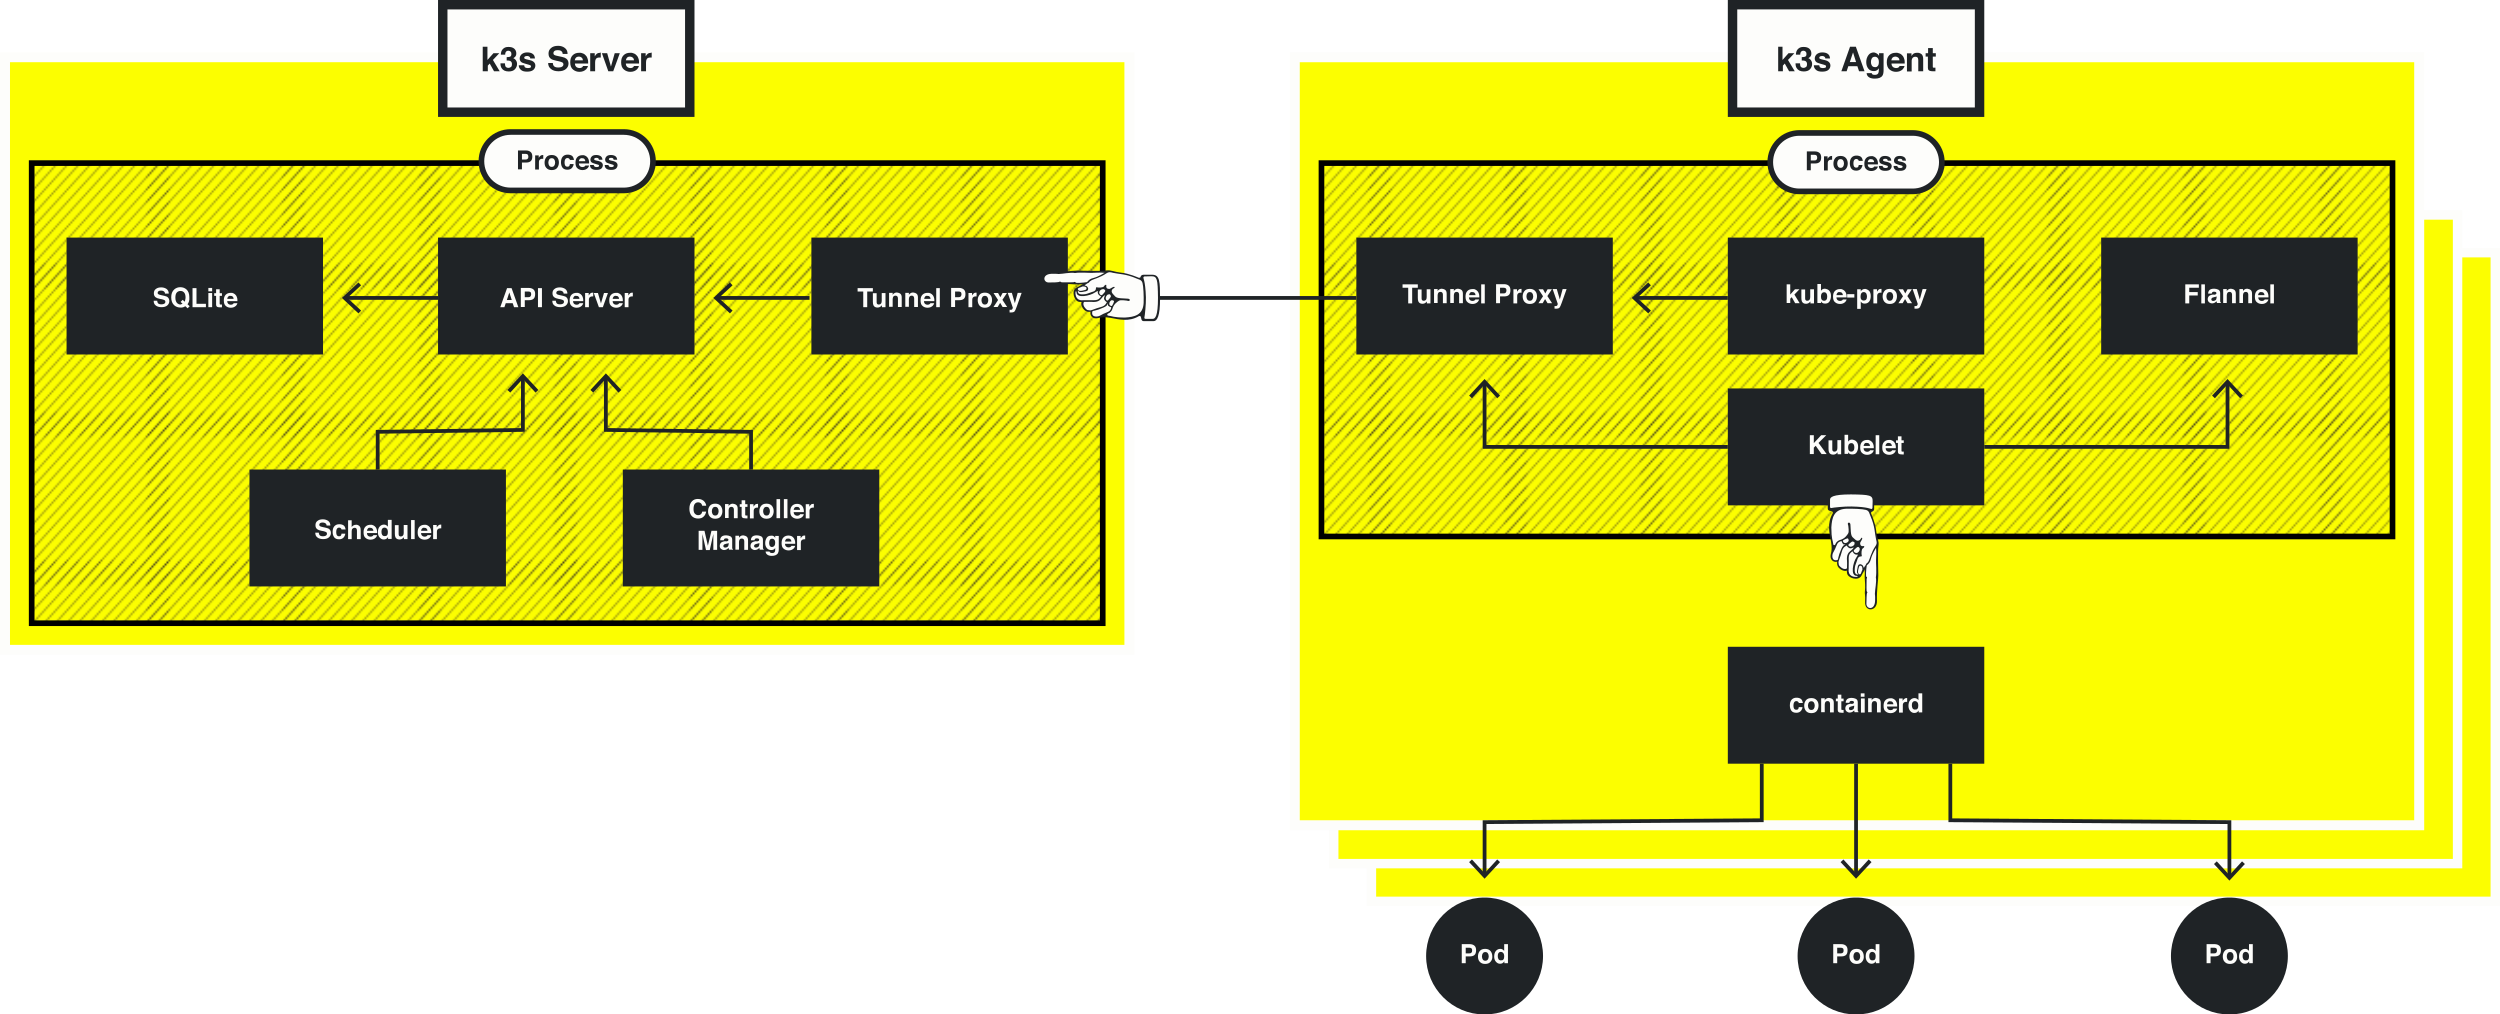 <?xml version="1.0" encoding="UTF-8"?>
<!-- Generator: Adobe Illustrator 23.0.1, SVG Export Plug-In . SVG Version: 6.00 Build 0)  -->
<svg version="1.1" id="Layer_1" xmlns="http://www.w3.org/2000/svg" xmlns:xlink="http://www.w3.org/1999/xlink" x="0px" y="0px" viewBox="0 0 1325.8 538" style="enable-background:new 0 0 1325.8 538;" xml:space="preserve">
<style type="text/css">
	.st0{fill:none;}
	.st1{fill:none;stroke:#231F20;stroke-width:0.3;stroke-linejoin:round;}
	.st2{fill:#FCFE00;}
	.st3{fill:#FDFDFB;}
	.st4{fill:url(#SVGID_1_);}
	.st5{fill:url(#SVGID_2_);}
	.st6{fill:#1F2326;}
	.st7{fill:none;stroke:#1F2326;stroke-width:2;stroke-miterlimit:10;}
	.st8{fill:#FDFDFB;stroke:#1F2326;stroke-width:3;stroke-miterlimit:10;}
</style>
<pattern x="-1" y="-101" width="72" height="72" patternUnits="userSpaceOnUse" id="Diagonal_Lines_2" viewBox="79.6 -148.6 72 72" style="overflow:visible;">
	<g>
		<rect x="79.6" y="-148.6" class="st0" width="72" height="72"/>
		<g>
			<line class="st1" x1="144.1" y1="-66.1" x2="162.1" y2="-84.1"/>
			<line class="st1" x1="144.1" y1="-60.1" x2="168.1" y2="-84.1"/>
			<line class="st1" x1="144.1" y1="-54.1" x2="174.1" y2="-84.1"/>
			<line class="st1" x1="144.1" y1="-48.1" x2="180.1" y2="-84.1"/>
			<line class="st1" x1="144.1" y1="-42.1" x2="186.1" y2="-84.1"/>
			<line class="st1" x1="144.1" y1="-36.1" x2="192.1" y2="-84.1"/>
			<line class="st1" x1="144.1" y1="-30.1" x2="198.1" y2="-84.1"/>
			<line class="st1" x1="144.1" y1="-24.1" x2="204.1" y2="-84.1"/>
			<line class="st1" x1="144.1" y1="-18.1" x2="210.1" y2="-84.1"/>
			<line class="st1" x1="144.1" y1="-12.1" x2="216.1" y2="-84.1"/>
			<line class="st1" x1="144.1" y1="-6.1" x2="222.1" y2="-84.1"/>
			<line class="st1" x1="144.1" y1="-0.1" x2="228.1" y2="-84.1"/>
			<line class="st1" x1="150.1" y1="-0.1" x2="228.1" y2="-78.1"/>
		</g>
		<g>
			<line class="st1" x1="72.1" y1="-66.1" x2="90.1" y2="-84.1"/>
			<line class="st1" x1="72.1" y1="-60.1" x2="96.1" y2="-84.1"/>
			<line class="st1" x1="72.1" y1="-54.1" x2="102.1" y2="-84.1"/>
			<line class="st1" x1="72.1" y1="-48.1" x2="108.1" y2="-84.1"/>
			<line class="st1" x1="72.1" y1="-42.1" x2="114.1" y2="-84.1"/>
			<line class="st1" x1="72.1" y1="-36.1" x2="120.1" y2="-84.1"/>
			<line class="st1" x1="72.1" y1="-30.1" x2="126.1" y2="-84.1"/>
			<line class="st1" x1="72.1" y1="-24.1" x2="132.1" y2="-84.1"/>
			<line class="st1" x1="72.1" y1="-18.1" x2="138.1" y2="-84.1"/>
			<line class="st1" x1="72.1" y1="-12.1" x2="144.1" y2="-84.1"/>
			<line class="st1" x1="72.1" y1="-6.1" x2="150.1" y2="-84.1"/>
			<line class="st1" x1="72.1" y1="-0.1" x2="156.1" y2="-84.1"/>
			<line class="st1" x1="78.1" y1="-0.1" x2="156.1" y2="-78.1"/>
		</g>
		<g>
			<line class="st1" x1="0.1" y1="-0.1" x2="84.1" y2="-84.1"/>
			<line class="st1" x1="6.1" y1="-0.1" x2="84.1" y2="-78.1"/>
		</g>
		<g>
			<line class="st1" x1="144.1" y1="-138.1" x2="162.1" y2="-156.1"/>
			<line class="st1" x1="144.1" y1="-132.1" x2="168.1" y2="-156.1"/>
			<line class="st1" x1="144.1" y1="-126.1" x2="174.1" y2="-156.1"/>
			<line class="st1" x1="144.1" y1="-120.1" x2="180.1" y2="-156.1"/>
			<line class="st1" x1="144.1" y1="-114.1" x2="186.1" y2="-156.1"/>
			<line class="st1" x1="144.1" y1="-108.1" x2="192.1" y2="-156.1"/>
			<line class="st1" x1="144.1" y1="-102.1" x2="198.1" y2="-156.1"/>
			<line class="st1" x1="144.1" y1="-96.1" x2="204.1" y2="-156.1"/>
			<line class="st1" x1="144.1" y1="-90.1" x2="210.1" y2="-156.1"/>
			<line class="st1" x1="144.1" y1="-84.1" x2="216.1" y2="-156.1"/>
			<line class="st1" x1="144.1" y1="-78.1" x2="222.1" y2="-156.1"/>
			<line class="st1" x1="144.1" y1="-72.1" x2="228.1" y2="-156.1"/>
			<line class="st1" x1="150.1" y1="-72.1" x2="228.1" y2="-150.1"/>
		</g>
		<g>
			<line class="st1" x1="72.1" y1="-138.1" x2="90.1" y2="-156.1"/>
			<line class="st1" x1="72.1" y1="-132.1" x2="96.1" y2="-156.1"/>
			<line class="st1" x1="72.1" y1="-126.1" x2="102.1" y2="-156.1"/>
			<line class="st1" x1="72.1" y1="-120.1" x2="108.1" y2="-156.1"/>
			<line class="st1" x1="72.1" y1="-114.1" x2="114.1" y2="-156.1"/>
			<line class="st1" x1="72.1" y1="-108.1" x2="120.1" y2="-156.1"/>
			<line class="st1" x1="72.1" y1="-102.1" x2="126.1" y2="-156.1"/>
			<line class="st1" x1="72.1" y1="-96.1" x2="132.1" y2="-156.1"/>
			<line class="st1" x1="72.1" y1="-90.1" x2="138.1" y2="-156.1"/>
			<line class="st1" x1="72.1" y1="-84.1" x2="144.1" y2="-156.1"/>
			<line class="st1" x1="72.1" y1="-78.1" x2="150.1" y2="-156.1"/>
			<line class="st1" x1="72.1" y1="-72.1" x2="156.1" y2="-156.1"/>
			<line class="st1" x1="78.1" y1="-72.1" x2="156.1" y2="-150.1"/>
			<line class="st1" x1="84.1" y1="-72.1" x2="156.1" y2="-144.1"/>
			<line class="st1" x1="90.1" y1="-72.1" x2="156.1" y2="-138.1"/>
			<line class="st1" x1="96.1" y1="-72.1" x2="156.1" y2="-132.1"/>
			<line class="st1" x1="102.1" y1="-72.1" x2="156.1" y2="-126.1"/>
			<line class="st1" x1="108.1" y1="-72.1" x2="156.1" y2="-120.1"/>
			<line class="st1" x1="114.1" y1="-72.1" x2="156.1" y2="-114.1"/>
			<line class="st1" x1="120.1" y1="-72.1" x2="156.1" y2="-108.1"/>
			<line class="st1" x1="126.1" y1="-72.1" x2="156.1" y2="-102.1"/>
			<line class="st1" x1="132.1" y1="-72.1" x2="156.1" y2="-96.1"/>
			<line class="st1" x1="138.1" y1="-72.1" x2="156.1" y2="-90.1"/>
			<line class="st1" x1="144.1" y1="-72.1" x2="156.1" y2="-84.1"/>
		</g>
		<g>
			<line class="st1" x1="0.1" y1="-72.1" x2="84.1" y2="-156.1"/>
			<line class="st1" x1="6.1" y1="-72.1" x2="84.1" y2="-150.1"/>
			<line class="st1" x1="12.1" y1="-72.1" x2="84.1" y2="-144.1"/>
			<line class="st1" x1="18.1" y1="-72.1" x2="84.1" y2="-138.1"/>
			<line class="st1" x1="24.1" y1="-72.1" x2="84.1" y2="-132.1"/>
			<line class="st1" x1="30.1" y1="-72.1" x2="84.1" y2="-126.1"/>
			<line class="st1" x1="36.1" y1="-72.1" x2="84.1" y2="-120.1"/>
			<line class="st1" x1="42.1" y1="-72.1" x2="84.1" y2="-114.1"/>
			<line class="st1" x1="48.1" y1="-72.1" x2="84.1" y2="-108.1"/>
			<line class="st1" x1="54.1" y1="-72.1" x2="84.1" y2="-102.1"/>
			<line class="st1" x1="60.1" y1="-72.1" x2="84.1" y2="-96.1"/>
			<line class="st1" x1="66.1" y1="-72.1" x2="84.1" y2="-90.1"/>
			<line class="st1" x1="72.1" y1="-72.1" x2="84.1" y2="-84.1"/>
		</g>
		<g>
			<line class="st1" x1="144.1" y1="-144.1" x2="228.1" y2="-228.1"/>
			<line class="st1" x1="150.1" y1="-144.1" x2="228.1" y2="-222.1"/>
		</g>
		<g>
			<line class="st1" x1="72.1" y1="-144.1" x2="156.1" y2="-228.1"/>
			<line class="st1" x1="78.1" y1="-144.1" x2="156.1" y2="-222.1"/>
			<line class="st1" x1="84.1" y1="-144.1" x2="156.1" y2="-216.1"/>
			<line class="st1" x1="90.1" y1="-144.1" x2="156.1" y2="-210.1"/>
			<line class="st1" x1="96.1" y1="-144.1" x2="156.1" y2="-204.1"/>
			<line class="st1" x1="102.1" y1="-144.1" x2="156.1" y2="-198.1"/>
			<line class="st1" x1="108.1" y1="-144.1" x2="156.1" y2="-192.1"/>
			<line class="st1" x1="114.1" y1="-144.1" x2="156.1" y2="-186.1"/>
			<line class="st1" x1="120.1" y1="-144.1" x2="156.1" y2="-180.1"/>
			<line class="st1" x1="126.1" y1="-144.1" x2="156.1" y2="-174.1"/>
			<line class="st1" x1="132.1" y1="-144.1" x2="156.1" y2="-168.1"/>
			<line class="st1" x1="138.1" y1="-144.1" x2="156.1" y2="-162.1"/>
			<line class="st1" x1="144.1" y1="-144.1" x2="156.1" y2="-156.1"/>
		</g>
		<g>
			<line class="st1" x1="0.1" y1="-144.1" x2="84.1" y2="-228.1"/>
			<line class="st1" x1="6.1" y1="-144.1" x2="84.1" y2="-222.1"/>
			<line class="st1" x1="12.1" y1="-144.1" x2="84.1" y2="-216.1"/>
			<line class="st1" x1="18.1" y1="-144.1" x2="84.1" y2="-210.1"/>
			<line class="st1" x1="24.1" y1="-144.1" x2="84.1" y2="-204.1"/>
			<line class="st1" x1="30.1" y1="-144.1" x2="84.1" y2="-198.1"/>
			<line class="st1" x1="36.1" y1="-144.1" x2="84.1" y2="-192.1"/>
			<line class="st1" x1="42.1" y1="-144.1" x2="84.1" y2="-186.1"/>
			<line class="st1" x1="48.1" y1="-144.1" x2="84.1" y2="-180.1"/>
			<line class="st1" x1="54.1" y1="-144.1" x2="84.1" y2="-174.1"/>
			<line class="st1" x1="60.1" y1="-144.1" x2="84.1" y2="-168.1"/>
			<line class="st1" x1="66.1" y1="-144.1" x2="84.1" y2="-162.1"/>
			<line class="st1" x1="72.1" y1="-144.1" x2="84.1" y2="-156.1"/>
		</g>
	</g>
</pattern>
<title>how-it-works</title>
<g>
	<g>
		<rect x="727.3" y="134" class="st2" width="596" height="344"/>
		<path class="st3" d="M1320.8,136.5v339h-591v-339H1320.8 M1325.8,131.5h-5h-591h-5v5v339v5h5h591h5v-5v-339V131.5L1325.8,131.5z"/>
	</g>
	<g>
		<rect x="707.3" y="114" class="st2" width="596" height="344"/>
		<path class="st3" d="M1300.8,116.5v339h-591v-339H1300.8 M1305.8,111.5h-5h-591h-5v5v339v5h5h591h5v-5v-339V111.5L1305.8,111.5z"/>
	</g>
	<g>
		<rect x="686.6" y="30.4" class="st2" width="596.3" height="407.3"/>
		<path class="st3" d="M1280.3,33v402h-591V33H1280.3 M1285.6,27.7h-5.3h-591H684V33v402v5.3h5.3h591h5.3V435V33V27.7L1285.6,27.7z"/>
	</g>
	<g>
		<pattern id="SVGID_1_" xlink:href="#Diagonal_Lines_2" patternTransform="matrix(1 0 0 1.093 86.3 1281.443)">
		</pattern>
		<rect x="700.8" y="86.5" class="st4" width="568" height="198"/>
		<g>
			<path d="M1267.3,88v195h-565V88H1267.3 M1270.3,85h-571v201h571V85L1270.3,85z"/>
		</g>
	</g>
	<g>
		<rect x="2.7" y="30.4" class="st2" width="596.3" height="314.3"/>
		<path class="st3" d="M596.3,33v309H5.3V33H596.3 M601.6,27.7h-5.3H5.3H0V33v309v5.3h5.3h591h5.3V342V33V27.7L601.6,27.7z"/>
	</g>
	<g>
		<pattern id="SVGID_2_" xlink:href="#Diagonal_Lines_2" patternTransform="matrix(1 0 0 1.093 86.3 1281.443)">
		</pattern>
		<rect x="16.8" y="86.5" class="st5" width="568" height="244"/>
		<path d="M583.3,88v241h-565V88H583.3 M586.3,85h-571v247h571V85L586.3,85z"/>
	</g>
	<rect x="719.3" y="126" class="st6" width="136" height="62"/>
	<g>
		<g>
			<path class="st3" d="M751.9,150.8v1.8h-3v8.3h-2.1v-8.3h-3v-1.8H751.9z"/>
			<path class="st3" d="M753.9,153.4v4.5c0,0.4,0,0.7,0.1,1c0.2,0.4,0.5,0.6,1,0.6c0.7,0,1.1-0.3,1.4-0.8c0.1-0.3,0.2-0.7,0.2-1.2     v-4.1h2v7.5h-1.9v-1.1c0,0-0.1,0.1-0.1,0.2c-0.1,0.1-0.2,0.2-0.3,0.3c-0.3,0.3-0.6,0.5-0.9,0.6s-0.6,0.2-1,0.2     c-1.1,0-1.8-0.4-2.2-1.2c-0.2-0.4-0.3-1.1-0.3-1.9v-4.5H753.9z"/>
			<path class="st3" d="M766.5,153.8c0.5,0.4,0.7,1.1,0.7,2v5h-2v-4.5c0-0.4-0.1-0.7-0.2-0.9c-0.2-0.4-0.6-0.6-1.1-0.6     c-0.7,0-1.1,0.3-1.3,0.8c-0.1,0.3-0.2,0.7-0.2,1.1v4h-1.9v-7.4h1.9v1.1c0.2-0.4,0.5-0.7,0.7-0.8c0.4-0.3,0.9-0.5,1.5-0.5     C765.4,153.2,766,153.4,766.5,153.8z"/>
			<path class="st3" d="M775.1,153.8c0.5,0.4,0.7,1.1,0.7,2v5h-2v-4.5c0-0.4-0.1-0.7-0.2-0.9c-0.2-0.4-0.6-0.6-1.1-0.6     c-0.7,0-1.1,0.3-1.3,0.8c-0.1,0.3-0.2,0.7-0.2,1.1v4h-1.9v-7.4h1.9v1.1c0.2-0.4,0.5-0.7,0.7-0.8c0.4-0.3,0.9-0.5,1.5-0.5     C774,153.2,774.6,153.4,775.1,153.8z"/>
			<path class="st3" d="M782.5,153.6c0.5,0.2,0.9,0.6,1.3,1.1c0.3,0.4,0.5,1,0.6,1.5c0.1,0.3,0.1,0.8,0.1,1.5H779     c0,0.7,0.3,1.3,0.8,1.6c0.3,0.2,0.7,0.3,1.1,0.3c0.4,0,0.8-0.1,1.1-0.3c0.2-0.1,0.3-0.3,0.4-0.5h2c-0.1,0.4-0.3,0.9-0.7,1.3     c-0.7,0.7-1.6,1.1-2.8,1.1c-1,0-1.9-0.3-2.6-0.9c-0.8-0.6-1.1-1.6-1.1-3c0-1.3,0.3-2.3,1-3c0.7-0.7,1.6-1,2.7-1     C781.4,153.2,782,153.3,782.5,153.6z M779.6,155.3c-0.3,0.3-0.4,0.7-0.5,1.2h3.4c0-0.5-0.2-0.9-0.5-1.2c-0.3-0.3-0.7-0.4-1.2-0.4     C780.2,154.8,779.8,155,779.6,155.3z"/>
			<path class="st3" d="M787.4,160.9h-1.9v-10.1h1.9V160.9z"/>
			<path class="st3" d="M800.1,156.5c-0.6,0.5-1.4,0.7-2.5,0.7h-2.1v3.6h-2.1v-10.1h4.3c1,0,1.8,0.3,2.4,0.8s0.9,1.3,0.9,2.4     C801,155.2,800.7,156,800.1,156.5z M798.5,152.9c-0.3-0.2-0.6-0.3-1.1-0.3h-1.9v3h1.9c0.5,0,0.9-0.1,1.1-0.4s0.4-0.6,0.4-1.1     S798.8,153.1,798.5,152.9z"/>
			<path class="st3" d="M806.7,153.2c0,0,0.1,0,0.2,0v2c-0.1,0-0.2,0-0.3,0s-0.2,0-0.2,0c-0.8,0-1.3,0.3-1.6,0.8     c-0.2,0.3-0.2,0.7-0.2,1.3v3.6h-2v-7.5h1.9v1.3c0.3-0.5,0.6-0.8,0.8-1C805.5,153.4,806,153.2,806.7,153.2     C806.6,153.2,806.6,153.2,806.7,153.2z"/>
			<path class="st3" d="M814.2,160c-0.6,0.8-1.6,1.2-2.9,1.2s-2.2-0.4-2.9-1.2c-0.6-0.8-0.9-1.7-0.9-2.8c0-1.1,0.3-2,0.9-2.8     s1.6-1.2,2.9-1.2s2.2,0.4,2.9,1.2s0.9,1.7,0.9,2.8C815.1,158.2,814.8,159.2,814.2,160z M812.6,158.9c0.3-0.4,0.5-1,0.5-1.7     c0-0.7-0.2-1.3-0.5-1.7s-0.7-0.6-1.3-0.6s-1,0.2-1.3,0.6c-0.3,0.4-0.5,1-0.5,1.7c0,0.7,0.2,1.3,0.5,1.7c0.3,0.4,0.7,0.6,1.3,0.6     S812.3,159.3,812.6,158.9z"/>
			<path class="st3" d="M815.8,160.9l2.5-3.8l-2.4-3.7h2.4l1.2,2.2l1.2-2.2h2.3l-2.4,3.6l2.5,3.8h-2.4l-1.3-2.2l-1.3,2.2H815.8z"/>
			<path class="st3" d="M824.6,162.3l0.2,0c0.2,0,0.4,0,0.5,0s0.3-0.1,0.4-0.2c0.1-0.1,0.2-0.2,0.3-0.5c0.1-0.2,0.1-0.4,0.1-0.5     l-2.7-7.8h2.2l1.6,5.5l1.5-5.5h2.1l-2.6,7.3c-0.5,1.4-0.9,2.3-1.2,2.6c-0.3,0.3-0.9,0.5-1.7,0.5c-0.2,0-0.3,0-0.4,0     c-0.1,0-0.3,0-0.5,0V162.3z"/>
		</g>
	</g>
	<rect x="916.3" y="126" class="st6" width="136" height="62"/>
	<g>
		<g>
			<path class="st3" d="M947.5,150.8h1.9v5.4l2.5-2.8h2.4l-2.7,2.8l2.8,4.6h-2.4l-1.8-3.2l-0.8,0.8v2.3h-1.9V150.8z"/>
			<path class="st3" d="M957.3,153.4v4.5c0,0.4,0,0.7,0.1,1c0.2,0.4,0.5,0.6,1,0.6c0.7,0,1.1-0.3,1.4-0.8c0.1-0.3,0.2-0.7,0.2-1.2     v-4.1h2v7.5h-1.9v-1.1c0,0-0.1,0.1-0.1,0.2c-0.1,0.1-0.2,0.2-0.3,0.3c-0.3,0.3-0.6,0.5-0.9,0.6s-0.6,0.2-1,0.2     c-1.1,0-1.8-0.4-2.2-1.2c-0.2-0.4-0.3-1.1-0.3-1.9v-4.5H957.3z"/>
			<path class="st3" d="M970.2,154.3c0.6,0.7,0.8,1.6,0.8,2.7c0,1.2-0.3,2.1-0.8,2.9c-0.5,0.8-1.3,1.1-2.3,1.1     c-0.6,0-1.1-0.1-1.5-0.4c-0.2-0.1-0.5-0.4-0.7-0.8v0.9h-1.9v-10.1h1.9v3.6c0.2-0.3,0.5-0.6,0.8-0.8c0.4-0.2,0.8-0.3,1.3-0.3     C968.9,153.3,969.7,153.6,970.2,154.3z M968.6,158.9c0.3-0.4,0.4-0.9,0.4-1.6c0-0.5-0.1-1-0.2-1.3c-0.3-0.7-0.7-1-1.4-1     c-0.7,0-1.2,0.3-1.5,1c-0.1,0.3-0.2,0.8-0.2,1.3c0,0.6,0.1,1.2,0.4,1.6c0.3,0.4,0.7,0.6,1.3,0.6     C967.9,159.5,968.3,159.3,968.6,158.9z"/>
			<path class="st3" d="M977.3,153.6c0.5,0.2,0.9,0.6,1.3,1.1c0.3,0.4,0.5,1,0.6,1.5c0.1,0.3,0.1,0.8,0.1,1.5h-5.4     c0,0.7,0.3,1.3,0.8,1.6c0.3,0.2,0.7,0.3,1.1,0.3c0.4,0,0.8-0.1,1.1-0.3c0.2-0.1,0.3-0.3,0.4-0.5h2c-0.1,0.4-0.3,0.9-0.7,1.3     c-0.7,0.7-1.6,1.1-2.8,1.1c-1,0-1.9-0.3-2.6-0.9c-0.8-0.6-1.1-1.6-1.1-3c0-1.3,0.3-2.3,1-3c0.7-0.7,1.6-1,2.7-1     C976.2,153.2,976.8,153.3,977.3,153.6z M974.4,155.3c-0.3,0.3-0.4,0.7-0.5,1.2h3.4c0-0.5-0.2-0.9-0.5-1.2     c-0.3-0.3-0.7-0.4-1.2-0.4C975,154.8,974.7,155,974.4,155.3z"/>
			<path class="st3" d="M979.6,156h3.8v1.8h-3.8V156z"/>
			<path class="st3" d="M991.2,154.2c0.6,0.6,0.9,1.6,0.9,2.8c0,1.3-0.3,2.3-0.9,3c-0.6,0.7-1.4,1-2.3,1c-0.6,0-1.1-0.1-1.5-0.4     c-0.2-0.2-0.4-0.4-0.6-0.7v3.9h-1.9v-10.4h1.9v1.1c0.2-0.3,0.4-0.6,0.7-0.8c0.4-0.3,1-0.5,1.6-0.5     C989.8,153.3,990.5,153.6,991.2,154.2z M989.7,155.6c-0.3-0.4-0.7-0.7-1.3-0.7c-0.7,0-1.2,0.3-1.5,1c-0.1,0.4-0.2,0.8-0.2,1.4     c0,0.9,0.2,1.5,0.7,1.8c0.3,0.2,0.6,0.3,1,0.3c0.5,0,1-0.2,1.3-0.6s0.4-1,0.4-1.7C990.1,156.6,989.9,156.1,989.7,155.6z"/>
			<path class="st3" d="M997.6,153.2c0,0,0.1,0,0.2,0v2c-0.1,0-0.2,0-0.3,0s-0.2,0-0.2,0c-0.8,0-1.3,0.3-1.6,0.8     c-0.2,0.3-0.2,0.7-0.2,1.3v3.6h-2v-7.5h1.9v1.3c0.3-0.5,0.6-0.8,0.8-1C996.4,153.4,996.9,153.2,997.6,153.2     C997.5,153.2,997.6,153.2,997.6,153.2z"/>
			<path class="st3" d="M1005.1,160c-0.6,0.8-1.6,1.2-2.9,1.2s-2.2-0.4-2.9-1.2c-0.6-0.8-0.9-1.7-0.9-2.8c0-1.1,0.3-2,0.9-2.8     s1.6-1.2,2.9-1.2s2.2,0.4,2.9,1.2s0.9,1.7,0.9,2.8C1006,158.2,1005.7,159.2,1005.1,160z M1003.5,158.9c0.3-0.4,0.5-1,0.5-1.7     c0-0.7-0.2-1.3-0.5-1.7s-0.7-0.6-1.3-0.6s-1,0.2-1.3,0.6c-0.3,0.4-0.5,1-0.5,1.7c0,0.7,0.2,1.3,0.5,1.7c0.3,0.4,0.7,0.6,1.3,0.6     S1003.2,159.3,1003.5,158.9z"/>
			<path class="st3" d="M1006.7,160.9l2.5-3.8l-2.4-3.7h2.4l1.2,2.2l1.2-2.2h2.3l-2.4,3.6l2.5,3.8h-2.4l-1.3-2.2l-1.3,2.2H1006.7z"/>
			<path class="st3" d="M1015.5,162.3l0.2,0c0.2,0,0.4,0,0.5,0s0.3-0.1,0.4-0.2c0.1-0.1,0.2-0.2,0.3-0.5c0.1-0.2,0.1-0.4,0.1-0.5     l-2.7-7.8h2.2l1.6,5.5l1.5-5.5h2.1l-2.6,7.3c-0.5,1.4-0.9,2.3-1.2,2.6c-0.3,0.3-0.9,0.5-1.7,0.5c-0.2,0-0.3,0-0.4,0     c-0.1,0-0.3,0-0.5,0V162.3z"/>
		</g>
	</g>
	<g>
		<rect x="918.8" y="2.5" class="st3" width="131" height="57"/>
		<path class="st6" d="M1047.3,5v52h-126V5H1047.3 M1052.3,0h-136v62h136V0L1052.3,0z"/>
	</g>
	<g>
		<path class="st6" d="M942.8,24.8h2.5v7l3.2-3.6h3.1l-3.4,3.6l3.6,6h-3l-2.3-4.1l-1,1.1v3h-2.5V24.8z"/>
		<path class="st6" d="M954.6,33.8c0,0.5,0.1,0.9,0.2,1.3c0.3,0.6,0.9,0.9,1.7,0.9c0.5,0,0.9-0.2,1.3-0.5c0.4-0.3,0.5-0.8,0.5-1.5    c0-0.8-0.3-1.4-1-1.7c-0.4-0.2-1-0.2-1.8-0.2v-1.8c0.8,0,1.4-0.1,1.7-0.2c0.6-0.2,0.8-0.7,0.8-1.5c0-0.5-0.1-0.9-0.4-1.2    c-0.3-0.3-0.7-0.5-1.2-0.5c-0.6,0-1,0.2-1.3,0.6c-0.3,0.4-0.4,0.9-0.4,1.5h-2.3c0-0.6,0.1-1.2,0.3-1.8c0.2-0.5,0.5-1,1-1.4    c0.3-0.3,0.7-0.5,1.2-0.7c0.5-0.2,1-0.2,1.7-0.2c1.2,0,2.2,0.3,2.9,0.9c0.7,0.6,1.1,1.5,1.1,2.5c0,0.8-0.2,1.4-0.7,1.9    c-0.3,0.3-0.6,0.5-0.9,0.7c0.2,0,0.6,0.2,1,0.6c0.6,0.6,1,1.4,1,2.4c0,1.1-0.4,2-1.1,2.8c-0.7,0.8-1.9,1.2-3.3,1.2    c-1.8,0-3.1-0.6-3.8-1.8c-0.4-0.6-0.6-1.4-0.6-2.5H954.6z"/>
		<path class="st6" d="M964.8,34.7c0.1,0.4,0.2,0.8,0.3,0.9c0.3,0.3,0.9,0.5,1.7,0.5c0.5,0,0.9-0.1,1.2-0.2c0.3-0.1,0.4-0.4,0.4-0.7    c0-0.3-0.1-0.5-0.4-0.6c-0.2-0.1-1.1-0.4-2.6-0.8c-1.1-0.3-1.9-0.6-2.3-1c-0.4-0.4-0.7-1-0.7-1.7c0-0.9,0.3-1.6,1-2.3    c0.7-0.6,1.7-1,2.9-1c1.2,0,2.2,0.2,2.9,0.7c0.8,0.5,1.2,1.3,1.3,2.5h-2.5c0-0.3-0.1-0.6-0.3-0.8c-0.3-0.3-0.7-0.5-1.4-0.5    c-0.5,0-0.9,0.1-1.2,0.3c-0.2,0.2-0.3,0.4-0.3,0.6c0,0.3,0.1,0.5,0.4,0.6c0.2,0.1,1.1,0.4,2.6,0.7c1,0.2,1.7,0.6,2.2,1.1    c0.5,0.5,0.7,1.1,0.7,1.8c0,0.9-0.4,1.7-1.1,2.3c-0.7,0.6-1.8,0.9-3.3,0.9c-1.5,0-2.6-0.3-3.3-1c-0.7-0.6-1.1-1.4-1.1-2.4H964.8z"/>
		<path class="st6" d="M981.1,24.8h3.1l4.6,13h-2.9l-0.9-2.7h-4.8l-0.9,2.7h-2.8L981.1,24.8z M981,32.9h3.3l-1.6-5.1L981,32.9z"/>
		<path class="st6" d="M995,28.2c0.6,0.3,1.1,0.7,1.5,1.4v-1.4h2.4v9.1c0,1.2-0.2,2.2-0.6,2.8c-0.7,1.1-2.1,1.6-4.1,1.6    c-1.2,0-2.2-0.2-3-0.7s-1.2-1.2-1.3-2.2h2.7c0.1,0.3,0.2,0.5,0.3,0.6c0.3,0.2,0.7,0.3,1.4,0.3c0.9,0,1.5-0.3,1.8-0.9    c0.2-0.4,0.3-1,0.3-2v-0.6c-0.2,0.4-0.5,0.7-0.8,0.9c-0.5,0.4-1.1,0.6-1.9,0.6c-1.2,0-2.2-0.4-2.9-1.3c-0.7-0.9-1.1-2-1.1-3.5    c0-1.4,0.4-2.6,1.1-3.6c0.7-1,1.7-1.5,3-1.5C994.2,27.9,994.6,28,995,28.2z M995.8,35c0.4-0.4,0.6-1.1,0.6-2.1    c0-0.9-0.2-1.6-0.6-2.1s-0.9-0.7-1.5-0.7c-0.9,0-1.5,0.4-1.8,1.2c-0.2,0.4-0.3,1-0.3,1.6c0,0.6,0.1,1.1,0.3,1.5    c0.3,0.8,0.9,1.2,1.8,1.2C994.9,35.7,995.4,35.5,995.8,35z"/>
		<path class="st6" d="M1007.5,28.4c0.7,0.3,1.2,0.8,1.7,1.4c0.4,0.6,0.6,1.2,0.8,2c0.1,0.4,0.1,1.1,0.1,1.9h-7c0,1,0.4,1.6,1,2    c0.4,0.2,0.8,0.4,1.4,0.4c0.6,0,1-0.1,1.4-0.4c0.2-0.2,0.4-0.4,0.5-0.7h2.6c-0.1,0.6-0.4,1.1-0.9,1.7c-0.9,0.9-2.1,1.4-3.6,1.4    c-1.3,0-2.4-0.4-3.4-1.2s-1.5-2.1-1.5-3.8c0-1.7,0.4-2.9,1.3-3.8c0.9-0.9,2-1.3,3.4-1.3C1006,27.9,1006.8,28.1,1007.5,28.4z     M1003.7,30.5c-0.4,0.4-0.6,0.9-0.7,1.5h4.3c0-0.7-0.3-1.2-0.7-1.5s-0.9-0.5-1.5-0.5C1004.6,30,1004.1,30.2,1003.7,30.5z"/>
		<path class="st6" d="M1019,28.7c0.6,0.5,0.9,1.4,0.9,2.6v6.5h-2.6v-5.8c0-0.5-0.1-0.9-0.2-1.2c-0.2-0.5-0.7-0.7-1.4-0.7    c-0.8,0-1.4,0.4-1.7,1.1c-0.2,0.4-0.2,0.9-0.2,1.5v5.2h-2.5v-9.6h2.4v1.4c0.3-0.5,0.6-0.8,0.9-1.1c0.5-0.4,1.2-0.6,2-0.6    C1017.5,27.9,1018.3,28.2,1019,28.7z"/>
		<path class="st6" d="M1021.2,30v-1.8h1.3v-2.7h2.5v2.7h1.6V30h-1.6v5.1c0,0.4,0,0.6,0.1,0.7c0.1,0.1,0.4,0.1,0.9,0.1    c0.1,0,0.2,0,0.2,0c0.1,0,0.2,0,0.2,0v1.9l-1.2,0c-1.2,0-2-0.2-2.4-0.6c-0.3-0.3-0.4-0.7-0.4-1.3V30H1021.2z"/>
	</g>
	<rect x="916.3" y="343" class="st6" width="136" height="62"/>
	<g>
		<g>
			<path class="st3" d="M954,373.1c0-0.3-0.1-0.5-0.3-0.8c-0.2-0.3-0.6-0.5-1-0.5c-0.7,0-1.1,0.3-1.4,1c-0.1,0.3-0.2,0.8-0.2,1.4     c0,0.5,0.1,1,0.2,1.3c0.2,0.6,0.7,0.9,1.3,0.9c0.5,0,0.8-0.1,1-0.4c0.2-0.2,0.3-0.6,0.3-1h2c0,0.6-0.3,1.2-0.6,1.7     c-0.6,0.9-1.5,1.3-2.7,1.3c-1.2,0-2.1-0.4-2.6-1.1s-0.8-1.6-0.8-2.8c0-1.3,0.3-2.3,0.9-3s1.5-1.1,2.6-1.1c0.9,0,1.7,0.2,2.3,0.6     c0.6,0.4,0.9,1.2,1.1,2.2H954z"/>
			<path class="st3" d="M963.5,377c-0.6,0.8-1.6,1.2-2.9,1.2s-2.2-0.4-2.9-1.2c-0.6-0.8-0.9-1.7-0.9-2.8c0-1.1,0.3-2,0.9-2.8     s1.6-1.2,2.9-1.2s2.2,0.4,2.9,1.2s0.9,1.7,0.9,2.8C964.4,375.2,964.1,376.2,963.5,377z M961.9,375.9c0.3-0.4,0.5-1,0.5-1.7     c0-0.7-0.2-1.3-0.5-1.7s-0.7-0.6-1.3-0.6s-1,0.2-1.3,0.6c-0.3,0.4-0.5,1-0.5,1.7c0,0.7,0.2,1.3,0.5,1.7c0.3,0.4,0.7,0.6,1.3,0.6     S961.6,376.3,961.9,375.9z"/>
			<path class="st3" d="M971.8,370.8c0.5,0.4,0.7,1.1,0.7,2v5h-2v-4.5c0-0.4-0.1-0.7-0.2-0.9c-0.2-0.4-0.6-0.6-1.1-0.6     c-0.7,0-1.1,0.3-1.3,0.8c-0.1,0.3-0.2,0.7-0.2,1.1v4h-1.9v-7.4h1.9v1.1c0.2-0.4,0.5-0.7,0.7-0.8c0.4-0.3,0.9-0.5,1.5-0.5     C970.7,370.2,971.4,370.4,971.8,370.8z"/>
			<path class="st3" d="M973.6,371.9v-1.4h1v-2.1h1.9v2.1h1.2v1.4h-1.2v3.9c0,0.3,0,0.5,0.1,0.6c0.1,0.1,0.3,0.1,0.7,0.1     c0.1,0,0.1,0,0.2,0c0.1,0,0.1,0,0.2,0v1.5l-0.9,0c-0.9,0-1.5-0.1-1.9-0.5c-0.2-0.2-0.3-0.6-0.3-1v-4.6H973.6z"/>
			<path class="st3" d="M982,373.3c0.4,0,0.6-0.1,0.8-0.2c0.3-0.1,0.4-0.3,0.4-0.6c0-0.3-0.1-0.5-0.3-0.6c-0.2-0.1-0.5-0.2-0.9-0.2     c-0.5,0-0.8,0.1-1,0.3c-0.1,0.2-0.2,0.4-0.3,0.7h-1.9c0-0.7,0.2-1.2,0.5-1.6c0.5-0.7,1.4-1,2.7-1c0.8,0,1.5,0.2,2.2,0.5     c0.6,0.3,1,0.9,1,1.8v3.4c0,0.2,0,0.5,0,0.9c0,0.3,0.1,0.4,0.1,0.5s0.2,0.2,0.3,0.2v0.3h-2.1c-0.1-0.2-0.1-0.3-0.1-0.4     s0-0.3-0.1-0.5c-0.3,0.3-0.6,0.5-0.9,0.7c-0.4,0.2-0.9,0.4-1.4,0.4c-0.7,0-1.2-0.2-1.7-0.6c-0.4-0.4-0.7-0.9-0.7-1.6     c0-0.9,0.4-1.6,1.1-2c0.4-0.2,1-0.4,1.7-0.5L982,373.3z M983.2,374.2c-0.1,0.1-0.3,0.1-0.4,0.2c-0.1,0-0.3,0.1-0.5,0.1l-0.4,0.1     c-0.4,0.1-0.7,0.2-0.9,0.3c-0.3,0.2-0.5,0.5-0.5,0.8c0,0.3,0.1,0.6,0.3,0.7c0.2,0.1,0.4,0.2,0.7,0.2c0.4,0,0.8-0.1,1.2-0.4     c0.4-0.2,0.5-0.7,0.6-1.3V374.2z"/>
			<path class="st3" d="M988.8,369.5h-2v-1.8h2V369.5z M986.9,370.4h2v7.5h-2V370.4z"/>
			<path class="st3" d="M996.7,370.8c0.5,0.4,0.7,1.1,0.7,2v5h-2v-4.5c0-0.4-0.1-0.7-0.2-0.9c-0.2-0.4-0.6-0.6-1.1-0.6     c-0.7,0-1.1,0.3-1.3,0.8c-0.1,0.3-0.2,0.7-0.2,1.1v4h-1.9v-7.4h1.9v1.1c0.2-0.4,0.5-0.7,0.7-0.8c0.4-0.3,0.9-0.5,1.5-0.5     C995.6,370.2,996.2,370.4,996.7,370.8z"/>
			<path class="st3" d="M1004.1,370.6c0.5,0.2,0.9,0.6,1.3,1.1c0.3,0.4,0.5,1,0.6,1.5c0.1,0.3,0.1,0.8,0.1,1.5h-5.4     c0,0.7,0.3,1.3,0.8,1.6c0.3,0.2,0.7,0.3,1.1,0.3c0.4,0,0.8-0.1,1.1-0.3c0.2-0.1,0.3-0.3,0.4-0.5h2c-0.1,0.4-0.3,0.9-0.7,1.3     c-0.7,0.7-1.6,1.1-2.8,1.1c-1,0-1.9-0.3-2.6-0.9c-0.8-0.6-1.1-1.6-1.1-3c0-1.3,0.3-2.3,1-3c0.7-0.7,1.6-1,2.7-1     C1003,370.2,1003.6,370.3,1004.1,370.6z M1001.2,372.3c-0.3,0.3-0.4,0.7-0.5,1.2h3.4c0-0.5-0.2-0.9-0.5-1.2     c-0.3-0.3-0.7-0.4-1.2-0.4C1001.9,371.8,1001.5,372,1001.2,372.3z"/>
			<path class="st3" d="M1011.2,370.2c0,0,0.1,0,0.2,0v2c-0.1,0-0.2,0-0.3,0s-0.2,0-0.2,0c-0.8,0-1.3,0.3-1.6,0.8     c-0.2,0.3-0.2,0.7-0.2,1.3v3.6h-2v-7.5h1.9v1.3c0.3-0.5,0.6-0.8,0.8-1C1010.1,370.4,1010.5,370.2,1011.2,370.2     C1011.1,370.2,1011.2,370.2,1011.2,370.2z"/>
			<path class="st3" d="M1016.5,370.5c0.4,0.2,0.6,0.5,0.9,0.8v-3.6h2v10.1h-1.9v-1c-0.3,0.4-0.6,0.8-1,1s-0.8,0.3-1.3,0.3     c-0.9,0-1.6-0.4-2.2-1.1c-0.6-0.7-0.9-1.6-0.9-2.7c0-1.3,0.3-2.3,0.9-3c0.6-0.7,1.4-1.1,2.3-1.1     C1015.7,370.2,1016.1,370.3,1016.5,370.5z M1016.9,375.8c0.3-0.4,0.4-0.9,0.4-1.6c0-0.9-0.2-1.6-0.7-2c-0.3-0.2-0.6-0.4-1-0.4     c-0.6,0-1,0.2-1.3,0.6c-0.3,0.4-0.4,1-0.4,1.6c0,0.7,0.1,1.2,0.4,1.7c0.3,0.4,0.7,0.6,1.2,0.6S1016.7,376.3,1016.9,375.8z"/>
		</g>
	</g>
	<rect x="1114.3" y="126" class="st6" width="136" height="62"/>
	<g>
		<g>
			<path class="st3" d="M1158.9,150.8h7.2v1.8h-5.1v2.3h4.5v1.8h-4.5v4.2h-2.1V150.8z"/>
			<path class="st3" d="M1169.3,160.9h-1.9v-10.1h1.9V160.9z"/>
			<path class="st3" d="M1174.2,156.3c0.4,0,0.6-0.1,0.8-0.2c0.3-0.1,0.4-0.3,0.4-0.6c0-0.3-0.1-0.5-0.3-0.6     c-0.2-0.1-0.5-0.2-0.9-0.2c-0.5,0-0.8,0.1-1,0.3c-0.1,0.2-0.2,0.4-0.3,0.7h-1.9c0-0.7,0.2-1.2,0.5-1.6c0.5-0.7,1.4-1,2.7-1     c0.8,0,1.5,0.2,2.2,0.5c0.6,0.3,1,0.9,1,1.8v3.4c0,0.2,0,0.5,0,0.9c0,0.3,0.1,0.4,0.1,0.5s0.2,0.2,0.3,0.2v0.3h-2.1     c-0.1-0.2-0.1-0.3-0.1-0.4s0-0.3-0.1-0.5c-0.3,0.3-0.6,0.5-0.9,0.7c-0.4,0.2-0.9,0.4-1.4,0.4c-0.7,0-1.2-0.2-1.7-0.6     c-0.4-0.4-0.7-0.9-0.7-1.6c0-0.9,0.4-1.6,1.1-2c0.4-0.2,1-0.4,1.7-0.5L1174.2,156.3z M1175.4,157.2c-0.1,0.1-0.3,0.1-0.4,0.2     c-0.1,0-0.3,0.1-0.5,0.1l-0.4,0.1c-0.4,0.1-0.7,0.2-0.9,0.3c-0.3,0.2-0.5,0.5-0.5,0.8c0,0.3,0.1,0.6,0.3,0.7     c0.2,0.1,0.4,0.2,0.7,0.2c0.4,0,0.8-0.1,1.2-0.4c0.4-0.2,0.5-0.7,0.6-1.3V157.2z"/>
			<path class="st3" d="M1185,153.8c0.5,0.4,0.7,1.1,0.7,2v5h-2v-4.5c0-0.4-0.1-0.7-0.2-0.9c-0.2-0.4-0.6-0.6-1.1-0.6     c-0.7,0-1.1,0.3-1.3,0.8c-0.1,0.3-0.2,0.7-0.2,1.1v4h-1.9v-7.4h1.9v1.1c0.2-0.4,0.5-0.7,0.7-0.8c0.4-0.3,0.9-0.5,1.5-0.5     C1183.9,153.2,1184.5,153.4,1185,153.8z"/>
			<path class="st3" d="M1193.6,153.8c0.5,0.4,0.7,1.1,0.7,2v5h-2v-4.5c0-0.4-0.1-0.7-0.2-0.9c-0.2-0.4-0.6-0.6-1.1-0.6     c-0.7,0-1.1,0.3-1.3,0.8c-0.1,0.3-0.2,0.7-0.2,1.1v4h-1.9v-7.4h1.9v1.1c0.2-0.4,0.5-0.7,0.7-0.8c0.4-0.3,0.9-0.5,1.5-0.5     C1192.4,153.2,1193.1,153.4,1193.6,153.8z"/>
			<path class="st3" d="M1201,153.6c0.5,0.2,0.9,0.6,1.3,1.1c0.3,0.4,0.5,1,0.6,1.5c0.1,0.3,0.1,0.8,0.1,1.5h-5.4     c0,0.7,0.3,1.3,0.8,1.6c0.3,0.2,0.7,0.3,1.1,0.3c0.4,0,0.8-0.1,1.1-0.3c0.2-0.1,0.3-0.3,0.4-0.5h2c-0.1,0.4-0.3,0.9-0.7,1.3     c-0.7,0.7-1.6,1.1-2.8,1.1c-1,0-1.9-0.3-2.6-0.9c-0.8-0.6-1.1-1.6-1.1-3c0-1.3,0.3-2.3,1-3c0.7-0.7,1.6-1,2.7-1     C1199.9,153.2,1200.4,153.3,1201,153.6z M1198,155.3c-0.3,0.3-0.4,0.7-0.5,1.2h3.4c0-0.5-0.2-0.9-0.5-1.2     c-0.3-0.3-0.7-0.4-1.2-0.4C1198.7,154.8,1198.3,155,1198,155.3z"/>
			<path class="st3" d="M1205.9,160.9h-1.9v-10.1h1.9V160.9z"/>
		</g>
	</g>
	<path class="st6" d="M787.3,538L787.3,538c-17.1,0-31-13.9-31-31v0c0-17.1,13.9-31,31-31h0c17.1,0,31,13.9,31,31v0   C818.3,524.1,804.4,538,787.3,538z"/>
	<g>
		<g>
			<path class="st3" d="M781.9,506.5c-0.6,0.5-1.4,0.7-2.5,0.7h-2.1v3.6h-2.1v-10.1h4.3c1,0,1.8,0.3,2.4,0.8s0.9,1.3,0.9,2.4     C782.8,505.2,782.5,506,781.9,506.5z M780.3,502.9c-0.3-0.2-0.6-0.3-1.1-0.3h-1.9v3h1.9c0.5,0,0.9-0.1,1.1-0.4     c0.3-0.2,0.4-0.6,0.4-1.1C780.7,503.5,780.6,503.1,780.3,502.9z"/>
			<path class="st3" d="M790.5,510c-0.6,0.8-1.6,1.2-2.9,1.2s-2.2-0.4-2.9-1.2s-0.9-1.7-0.9-2.8c0-1.1,0.3-2,0.9-2.8     c0.6-0.8,1.6-1.2,2.9-1.2s2.2,0.4,2.9,1.2c0.6,0.8,0.9,1.7,0.9,2.8C791.5,508.2,791.2,509.2,790.5,510z M789,508.9     c0.3-0.4,0.5-1,0.5-1.7c0-0.7-0.2-1.3-0.5-1.7s-0.7-0.6-1.3-0.6s-1,0.2-1.3,0.6c-0.3,0.4-0.5,1-0.5,1.7c0,0.7,0.2,1.3,0.5,1.7     c0.3,0.4,0.7,0.6,1.3,0.6S788.7,509.3,789,508.9z"/>
			<path class="st3" d="M796.8,503.5c0.4,0.2,0.6,0.5,0.9,0.8v-3.6h2v10.1h-1.9v-1c-0.3,0.4-0.6,0.8-1,1c-0.4,0.2-0.8,0.3-1.3,0.3     c-0.9,0-1.6-0.4-2.2-1.1c-0.6-0.7-0.9-1.6-0.9-2.7c0-1.3,0.3-2.3,0.9-3c0.6-0.7,1.4-1.1,2.3-1.1     C796.1,503.2,796.5,503.3,796.8,503.5z M797.3,508.8c0.3-0.4,0.4-0.9,0.4-1.6c0-0.9-0.2-1.6-0.7-2c-0.3-0.2-0.6-0.4-1-0.4     c-0.6,0-1,0.2-1.3,0.6c-0.3,0.4-0.4,1-0.4,1.6c0,0.7,0.1,1.2,0.4,1.7c0.3,0.4,0.7,0.6,1.2,0.6S797,509.3,797.3,508.8z"/>
		</g>
	</g>
	<path class="st6" d="M984.3,538L984.3,538c-17.1,0-31-13.9-31-31v0c0-17.1,13.9-31,31-31h0c17.1,0,31,13.9,31,31v0   C1015.3,524.1,1001.4,538,984.3,538z"/>
	<g>
		<g>
			<path class="st3" d="M978.9,506.5c-0.6,0.5-1.4,0.7-2.5,0.7h-2.1v3.6h-2.1v-10.1h4.3c1,0,1.8,0.3,2.4,0.8s0.9,1.3,0.9,2.4     C979.8,505.2,979.5,506,978.9,506.5z M977.3,502.9c-0.3-0.2-0.6-0.3-1.1-0.3h-1.9v3h1.9c0.5,0,0.9-0.1,1.1-0.4     c0.3-0.2,0.4-0.6,0.4-1.1C977.7,503.5,977.6,503.1,977.3,502.9z"/>
			<path class="st3" d="M987.5,510c-0.6,0.8-1.6,1.2-2.9,1.2s-2.2-0.4-2.9-1.2s-0.9-1.7-0.9-2.8c0-1.1,0.3-2,0.9-2.8     c0.6-0.8,1.6-1.2,2.9-1.2s2.2,0.4,2.9,1.2c0.6,0.8,0.9,1.7,0.9,2.8C988.5,508.2,988.2,509.2,987.5,510z M986,508.9     c0.3-0.4,0.5-1,0.5-1.7c0-0.7-0.2-1.3-0.5-1.7s-0.7-0.6-1.3-0.6s-1,0.2-1.3,0.6c-0.3,0.4-0.5,1-0.5,1.7c0,0.7,0.2,1.3,0.5,1.7     c0.3,0.4,0.7,0.6,1.3,0.6S985.7,509.3,986,508.9z"/>
			<path class="st3" d="M993.8,503.5c0.4,0.2,0.6,0.5,0.9,0.8v-3.6h2v10.1h-1.9v-1c-0.3,0.4-0.6,0.8-1,1c-0.4,0.2-0.8,0.3-1.3,0.3     c-0.9,0-1.6-0.4-2.2-1.1c-0.6-0.7-0.9-1.6-0.9-2.7c0-1.3,0.3-2.3,0.9-3c0.6-0.7,1.4-1.1,2.3-1.1     C993.1,503.2,993.5,503.3,993.8,503.5z M994.3,508.8c0.3-0.4,0.4-0.9,0.4-1.6c0-0.9-0.2-1.6-0.7-2c-0.3-0.2-0.6-0.4-1-0.4     c-0.6,0-1,0.2-1.3,0.6c-0.3,0.4-0.4,1-0.4,1.6c0,0.7,0.1,1.2,0.4,1.7c0.3,0.4,0.7,0.6,1.2,0.6S994,509.3,994.3,508.8z"/>
		</g>
	</g>
	<path class="st6" d="M1182.3,538L1182.3,538c-17.1,0-31-13.9-31-31v0c0-17.1,13.9-31,31-31l0,0c17.1,0,31,13.9,31,31v0   C1213.3,524.1,1199.4,538,1182.3,538z"/>
	<g>
		<g>
			<path class="st3" d="M1176.9,506.5c-0.6,0.5-1.4,0.7-2.5,0.7h-2.1v3.6h-2.1v-10.1h4.3c1,0,1.8,0.3,2.4,0.8s0.9,1.3,0.9,2.4     C1177.8,505.2,1177.5,506,1176.9,506.5z M1175.3,502.9c-0.3-0.2-0.6-0.3-1.1-0.3h-1.9v3h1.9c0.5,0,0.9-0.1,1.1-0.4     c0.3-0.2,0.4-0.6,0.4-1.1C1175.7,503.5,1175.6,503.1,1175.3,502.9z"/>
			<path class="st3" d="M1185.5,510c-0.6,0.8-1.6,1.2-2.9,1.2s-2.2-0.4-2.9-1.2s-0.9-1.7-0.9-2.8c0-1.1,0.3-2,0.9-2.8     c0.6-0.8,1.6-1.2,2.9-1.2s2.2,0.4,2.9,1.2c0.6,0.8,0.9,1.7,0.9,2.8C1186.5,508.2,1186.2,509.2,1185.5,510z M1184,508.9     c0.3-0.4,0.5-1,0.5-1.7c0-0.7-0.2-1.3-0.5-1.7s-0.7-0.6-1.3-0.6s-1,0.2-1.3,0.6c-0.3,0.4-0.5,1-0.5,1.7c0,0.7,0.2,1.3,0.5,1.7     c0.3,0.4,0.7,0.6,1.3,0.6S1183.7,509.3,1184,508.9z"/>
			<path class="st3" d="M1191.8,503.5c0.4,0.2,0.6,0.5,0.9,0.8v-3.6h2v10.1h-1.9v-1c-0.3,0.4-0.6,0.8-1,1c-0.4,0.2-0.8,0.3-1.3,0.3     c-0.9,0-1.6-0.4-2.2-1.1c-0.6-0.7-0.9-1.6-0.9-2.7c0-1.3,0.3-2.3,0.9-3c0.6-0.7,1.4-1.1,2.3-1.1     C1191.1,503.2,1191.5,503.3,1191.8,503.5z M1192.3,508.8c0.3-0.4,0.4-0.9,0.4-1.6c0-0.9-0.2-1.6-0.7-2c-0.3-0.2-0.6-0.4-1-0.4     c-0.6,0-1,0.2-1.3,0.6c-0.3,0.4-0.4,1-0.4,1.6c0,0.7,0.1,1.2,0.4,1.7c0.3,0.4,0.7,0.6,1.2,0.6S1192,509.3,1192.3,508.8z"/>
		</g>
	</g>
	<rect x="916.3" y="206" class="st6" width="136" height="62"/>
	<g>
		<g>
			<path class="st3" d="M959.8,230.8h2.1v4.2l3.9-4.2h2.7l-4.1,4.1l4.3,5.9H966l-3.1-4.4l-1,1v3.4h-2.1V230.8z"/>
			<path class="st3" d="M971.7,233.4v4.5c0,0.4,0,0.7,0.1,1c0.2,0.4,0.5,0.6,1,0.6c0.7,0,1.1-0.3,1.4-0.8c0.1-0.3,0.2-0.7,0.2-1.2     v-4.1h2v7.5h-1.9v-1.1c0,0-0.1,0.1-0.1,0.2c-0.1,0.1-0.2,0.2-0.3,0.3c-0.3,0.3-0.6,0.5-0.9,0.6s-0.6,0.2-1,0.2     c-1.1,0-1.8-0.4-2.2-1.2c-0.2-0.4-0.3-1.1-0.3-1.9v-4.5H971.7z"/>
			<path class="st3" d="M984.6,234.3c0.6,0.7,0.8,1.6,0.8,2.7c0,1.2-0.3,2.1-0.8,2.9c-0.5,0.8-1.3,1.1-2.3,1.1     c-0.6,0-1.1-0.1-1.5-0.4c-0.2-0.1-0.5-0.4-0.7-0.8v0.9h-1.9v-10.1h1.9v3.6c0.2-0.3,0.5-0.6,0.8-0.8c0.4-0.2,0.8-0.3,1.3-0.3     C983.3,233.3,984.1,233.6,984.6,234.3z M983,238.9c0.3-0.4,0.4-0.9,0.4-1.6c0-0.5-0.1-1-0.2-1.3c-0.3-0.7-0.7-1-1.4-1     c-0.7,0-1.2,0.3-1.5,1c-0.1,0.3-0.2,0.8-0.2,1.3c0,0.6,0.1,1.2,0.4,1.6c0.3,0.4,0.7,0.6,1.3,0.6     C982.3,239.5,982.7,239.3,983,238.9z"/>
			<path class="st3" d="M991.7,233.6c0.5,0.2,0.9,0.6,1.3,1.1c0.3,0.4,0.5,1,0.6,1.5c0.1,0.3,0.1,0.8,0.1,1.5h-5.4     c0,0.7,0.3,1.3,0.8,1.6c0.3,0.2,0.7,0.3,1.1,0.3c0.4,0,0.8-0.1,1.1-0.3c0.2-0.1,0.3-0.3,0.4-0.5h2c-0.1,0.4-0.3,0.9-0.7,1.3     c-0.7,0.7-1.6,1.1-2.8,1.1c-1,0-1.9-0.3-2.6-0.9c-0.8-0.6-1.1-1.6-1.1-3c0-1.3,0.3-2.3,1-3c0.7-0.7,1.6-1,2.7-1     C990.6,233.2,991.2,233.3,991.7,233.6z M988.8,235.3c-0.3,0.3-0.4,0.7-0.5,1.2h3.4c0-0.5-0.2-0.9-0.5-1.2     c-0.3-0.3-0.7-0.4-1.2-0.4C989.4,234.8,989,235,988.8,235.3z"/>
			<path class="st3" d="M996.6,240.9h-1.9v-10.1h1.9V240.9z"/>
			<path class="st3" d="M1003.4,233.6c0.5,0.2,0.9,0.6,1.3,1.1c0.3,0.4,0.5,1,0.6,1.5c0.1,0.3,0.1,0.8,0.1,1.5h-5.4     c0,0.7,0.3,1.3,0.8,1.6c0.3,0.2,0.7,0.3,1.1,0.3c0.4,0,0.8-0.1,1.1-0.3c0.2-0.1,0.3-0.3,0.4-0.5h2c-0.1,0.4-0.3,0.9-0.7,1.3     c-0.7,0.7-1.6,1.1-2.8,1.1c-1,0-1.9-0.3-2.6-0.9c-0.8-0.6-1.1-1.6-1.1-3c0-1.3,0.3-2.3,1-3c0.7-0.7,1.6-1,2.7-1     C1002.3,233.2,1002.8,233.3,1003.4,233.6z M1000.4,235.3c-0.3,0.3-0.4,0.7-0.5,1.2h3.4c0-0.5-0.2-0.9-0.5-1.2     c-0.3-0.3-0.7-0.4-1.2-0.4C1001.1,234.8,1000.7,235,1000.4,235.3z"/>
			<path class="st3" d="M1005.5,234.9v-1.4h1v-2.1h1.9v2.1h1.2v1.4h-1.2v3.9c0,0.3,0,0.5,0.1,0.6c0.1,0.1,0.3,0.1,0.7,0.1     c0.1,0,0.1,0,0.2,0c0.1,0,0.1,0,0.2,0v1.5l-0.9,0c-0.9,0-1.5-0.1-1.9-0.5c-0.2-0.2-0.3-0.6-0.3-1v-4.6H1005.5z"/>
		</g>
	</g>
	<g>
		<g>
			<path class="st6" d="M979.5,303.8l-0.1-1.2c-1.3,0.8-5.8-1-5.1-4.7c-2.5,0.5-4-1.6-3.4-4c0.5-2,0.7-3.2,0.1-6.8     c-0.8-4.4-2.2-9.5,0.9-14.8c0.3-0.5,0-1-0.3-1.1c-0.6-0.3-2.3-0.1-2.3-1.5v-5.3c0-1.9,2.8-3.4,11.7-3.4c9.2,0,12.8,0.1,12.9,4     c0,3.7,0,4.8,0,4.8c0,1.2-0.8,1.4-1.3,1.6c-0.3,0.1-0.4,0.6-0.3,0.9c0.2,0.5,2.3,5.2,2.7,9.3c0.4,3.8,1.6,5.3,1.2,7.8     c-0.5,3-0.1,12.8-0.1,15.7c0,2.9-0.9,7.5-0.7,13.6c0.1,5.8-6.6,5.9-6.3,0.6c0.2-4.1-0.3-4.3-0.1-5.7c0.3-2.5,0-5.3-0.1-7.2     c-0.1-0.9,0.2-1.9-0.1-4.5c-0.3,1.4-0.7,1.5-1.7,3.5C985.5,308.3,979.7,306.6,979.5,303.8z"/>
			<path class="st3" d="M981.9,268.6c-3.7-0.1-10,0.6-10.6,0.8c-0.5,0.2-0.9-0.2-0.8-1c0-0.6,0-3.4,0-3.4c0-1.3,1.3-2.8,11.1-2.8     c10.2,0.1,11.5,0.5,11.5,3.5l-0.1,3.7c0,0.2-0.2,0.4-0.4,0.5C992,270.1,991.2,268.8,981.9,268.6z"/>
			<path class="st3" d="M980.9,277.3c-0.2-0.2-0.4-0.2-0.6-0.1c-0.7,0.3-0.2,1.1-0.1,1.7c0,0.5,0.5,3.1-0.1,4     c-0.6,1-1.8,2.8-4.4,3.5c-0.5,0.1-1.9,0.9-2.3,2.1c-0.3,0.9-1.2,0.7-1.2,0c-0.2-2-1-2.6-1-8.8c0.3-4.9,1.2-9.6,7.8-9.9     c3.6-0.1,8.7,0.1,10.5,0.6c1.9,0.5,1.8,2,2.5,3.4c2.4,5.5,2.2,9.2,2.9,12.2c0.3,1.2,0.7,2.1-0.3,3.6c-2.3,3.3-3.1,7.2-3.7,8.1     c-0.4,0.7-0.6,0.8-0.9,1c-0.4,0.2-0.4,0.9-0.9,1.4c-0.3,0.4-0.4,0.5-0.6,1c-0.7-0.5,0.1-1-1.5-1.8c-0.3-0.2-1,0-1.2,0.1     c-0.6,0.4-0.7,1.7-0.8,2.2c-0.1,0.4-0.2,0.9-0.2,1.4c-0.2,1.3,1.1,1.6,0.6,1.7c-2.3,0.2-1.8-2.9-1.7-3.9c0.1-1,0.6-1.9,0.9-2.9     c0.3-0.4,0.4-2.8,2.1-2.8c0.3,0,0.9,0,0.6-0.7c-0.2-0.6-0.2-3.2,0.6-3.6c0.3-0.2,0.6-0.4,0.7-0.7c0.2-0.4-0.1-0.6-0.5-0.5     c-0.5,0.1-1.3,0-1.5-0.7c-0.2-0.7-0.2-1,0.1-1.5c0.3-0.5,0.9-1.5,0.9-1.9c-0.1-0.4-0.4-0.6-0.8,0.2c-0.4,0.8-1.6,1.7-3,0.4     c-2.1-1.9-2.2-1.3-2.5-8C981.2,277.6,981.1,277.4,980.9,277.3z"/>
			<path class="st3" d="M980.8,288.3c1.1-0.9,1.5-1.6,2.6-0.7c0.2,0.1,0.2,0.4,0,1.2c-0.1,0.4-1.9,1.9-3.1,0.6     C980.2,289.1,980.1,288.8,980.8,288.3z"/>
			<path class="st3" d="M977.3,286.9c-0.2-0.5,2.3-1.4,2.5-1.4c0.2,0.1,0.5,0.1,0.6,1.2c0,0.5-1,1.4-2,1.3     C977.6,287.9,977.3,287,977.3,286.9z"/>
			<path class="st3" d="M983.6,291.3c0.5-0.5,1.5-1.5,2-1.2c0.6,0.4,0.9,0.8,0.5,1.9c-0.3,0.7-1.5,2.1-2.9,0.6     C983,292.2,982.9,292,983.6,291.3z"/>
			<path class="st3" d="M974.4,297c-3.2,0.8-3-2.8-2.1-4.2c1.4-2.3,1.7-4.3,2.6-5.1c0.5-0.4,1.8-1.1,1.9-0.4     c0.1,0.6,0.5,1.1,0.8,1.4c0.1,0.1,1-0.1,1,0.1c0,0.1-1-0.1-2,2.1c-0.4,1-1.3,3-1.4,3.7c-0.1,0.6-0.4,1.1-0.5,2.1     C974.5,296.9,974.4,296.9,974.4,297z"/>
			<path class="st3" d="M979.5,301.3c0.1-2.4,0-3.4,0-4c-0.3-3,0.8-4.3,1.7-5c0.6-0.6,1.1-0.8,1.4-1.3c0.3-0.4,1-0.8-0.1-0.5     c-0.5,0.1-0.8,0.5-1.7,0.2c-0.5-0.3-0.8-0.4-1.4-1.3c0-0.1-0.1-0.2-0.1-0.1c-0.2,0.3-1.8,0.5-2.5,3.1c-0.9,3.3-1.7,4.8-1.8,5.5     c0,0.1,0,0.3,0,0.5c0.1,1,0.2,1.4,0.5,1.7c0.3,0.3,1.7,2,3.5,1.6C979.3,301.5,979.5,301.4,979.5,301.3z"/>
			<path class="st3" d="M985.1,305.8c0,0.2-3.6,0.6-4.5-1.9c-0.5-1.2-0.1-1.9-0.2-3.1c0.1-2.1,0-3.8,0-4.7c0-1.3,0.3-2.3,1-2.9     c0.4-0.3,1-1.1,1.2-0.6c0.2,0.5,0.3,0.8,1.1,1.3c1.1,0.6,1.8-0.2,1.5,0.5c-0.3,0.6-0.3,0.6-0.7,1.2c-1.7,2.4-3.5,10,0.3,9.8     C985,305.4,985.3,305.7,985.1,305.8z"/>
			<path class="st3" d="M987.7,301.9c0,0.4-0.3,0.8-0.4,1.1c-0.2,0.5-0.5,2.2-1.5,1.4c-1-0.8-0.1-3.1,0.1-3.9     c0.1-0.3,0.4-0.5,0.7-0.5C987,300,987.7,300.2,987.7,301.9z"/>
			<path class="st3" d="M994.3,314.7c0-1.9,1-6.2,0.5-8.5c0.5-2.8,0-7.6,0.1-9.2c0-1.4,0.3-4.4,0-6.5c-0.2,0.6-1.9,2.8-2.8,6.2     c-0.3,1.2-0.8,2.1-2.1,3.1c-0.4,2.4-0.6,5.9-0.2,6.1c0.2,0.1,0.4,0.1,0.3,0.6c-0.1,0.4-0.2,0.2-0.2,0.9c-0.1,3.8,0,5.8,0,5.8     c0.1,0.8,0.4,0.6,0.4,0.9c0.1,0.3-0.2,0.1-0.3,1c0,0.5-0.2,1.7-0.2,5c-0.1,3,4.4,3.7,4.6-1.4     C994.5,315.1,994.2,315.2,994.3,314.7z"/>
		</g>
	</g>
	<rect x="35.3" y="126" class="st6" width="136" height="62"/>
	<g>
		<path class="st3" d="M83.4,159.8c0.1,0.5,0.2,0.8,0.4,1c0.3,0.4,0.9,0.6,1.8,0.6c0.5,0,0.9-0.1,1.2-0.2c0.6-0.2,0.9-0.6,0.9-1.2    c0-0.3-0.1-0.6-0.4-0.8c-0.3-0.2-0.8-0.3-1.4-0.5l-1.1-0.2c-1.1-0.2-1.8-0.5-2.2-0.8c-0.7-0.5-1-1.2-1-2.2c0-0.9,0.3-1.7,1-2.2    c0.7-0.6,1.6-0.9,2.9-0.9c1.1,0,2,0.3,2.8,0.8c0.8,0.6,1.2,1.4,1.2,2.5h-2c0-0.6-0.3-1-0.8-1.3c-0.3-0.2-0.8-0.3-1.3-0.3    c-0.6,0-1,0.1-1.3,0.3c-0.3,0.2-0.5,0.5-0.5,0.9c0,0.4,0.2,0.6,0.5,0.8c0.2,0.1,0.7,0.3,1.3,0.4l1.8,0.4c0.8,0.2,1.4,0.4,1.7,0.7    c0.6,0.5,0.9,1.2,0.9,2.1c0,0.9-0.4,1.7-1.1,2.3c-0.7,0.6-1.7,0.9-3,0.9c-1.3,0-2.4-0.3-3.1-0.9c-0.8-0.6-1.1-1.4-1.1-2.5H83.4z"/>
		<path class="st3" d="M100.2,159.9c-0.2,0.6-0.4,1.1-0.8,1.4l1.2,1.1l-1.1,1.1l-1.2-1.1c-0.4,0.2-0.7,0.4-1,0.5    c-0.5,0.2-1,0.2-1.6,0.2c-1.3,0-2.4-0.4-3.3-1.2c-1-0.9-1.6-2.3-1.6-4.2c0-1.8,0.5-3.2,1.6-4.2c0.9-0.8,2-1.2,3.2-1.2    c1.3,0,2.4,0.4,3.3,1.2c1,0.9,1.5,2.3,1.5,4C100.5,158.6,100.4,159.3,100.2,159.9z M96.3,161.3c0.1,0,0.3-0.1,0.5-0.2l-1-1    l1.1-1.1l1,1c0.2-0.3,0.3-0.6,0.3-0.9c0.1-0.4,0.2-0.8,0.2-1.3c0-1.1-0.2-2-0.7-2.6c-0.5-0.6-1.1-0.9-2-0.9c-0.8,0-1.5,0.3-2,0.9    s-0.7,1.5-0.7,2.7c0,1.4,0.4,2.4,1.1,3c0.5,0.4,1,0.6,1.7,0.6C95.9,161.4,96.1,161.3,96.3,161.3z"/>
		<path class="st3" d="M102.1,152.8h2.1v8.3h5v1.8h-7.1V152.8z"/>
		<path class="st3" d="M112.5,154.5h-2v-1.8h2V154.5z M110.5,155.4h2v7.5h-2V155.4z"/>
		<path class="st3" d="M113.6,156.9v-1.4h1v-2.1h1.9v2.1h1.2v1.4h-1.2v3.9c0,0.3,0,0.5,0.1,0.6c0.1,0.1,0.3,0.1,0.7,0.1    c0.1,0,0.1,0,0.2,0c0.1,0,0.1,0,0.2,0v1.5l-0.9,0c-0.9,0-1.5-0.1-1.9-0.5c-0.2-0.2-0.3-0.6-0.3-1v-4.6H113.6z"/>
		<path class="st3" d="M123.9,155.6c0.5,0.2,0.9,0.6,1.3,1.1c0.3,0.4,0.5,1,0.6,1.5c0.1,0.3,0.1,0.8,0.1,1.5h-5.4    c0,0.7,0.3,1.3,0.8,1.6c0.3,0.2,0.7,0.3,1.1,0.3c0.4,0,0.8-0.1,1.1-0.3c0.2-0.1,0.3-0.3,0.4-0.5h2c-0.1,0.4-0.3,0.9-0.7,1.3    c-0.7,0.7-1.6,1.1-2.8,1.1c-1,0-1.9-0.3-2.6-0.9c-0.8-0.6-1.1-1.6-1.1-3c0-1.3,0.3-2.3,1-3c0.7-0.7,1.6-1,2.7-1    C122.8,155.2,123.4,155.3,123.9,155.6z M121,157.3c-0.3,0.3-0.4,0.7-0.5,1.2h3.4c0-0.5-0.2-0.9-0.5-1.2c-0.3-0.3-0.7-0.4-1.2-0.4    C121.7,156.8,121.3,157,121,157.3z"/>
	</g>
	<rect x="232.3" y="126" class="st6" width="136" height="62"/>
	<g>
		<path class="st3" d="M268.9,152.8h2.4l3.6,10.1h-2.3l-0.7-2.1h-3.7l-0.7,2.1h-2.2L268.9,152.8z M268.8,159.1h2.6l-1.3-4    L268.8,159.1z"/>
		<path class="st3" d="M282.9,158.5c-0.6,0.5-1.4,0.7-2.5,0.7h-2.1v3.6h-2.1v-10.1h4.3c1,0,1.8,0.3,2.4,0.8s0.9,1.3,0.9,2.4    C283.8,157.2,283.5,158,282.9,158.5z M281.3,154.9c-0.3-0.2-0.6-0.3-1.1-0.3h-1.9v3h1.9c0.5,0,0.9-0.1,1.1-0.4s0.4-0.6,0.4-1.1    S281.6,155.1,281.3,154.9z"/>
		<path class="st3" d="M287.4,162.9h-2.1v-10.1h2.1V162.9z"/>
		<path class="st3" d="M294.8,159.8c0.1,0.5,0.2,0.8,0.4,1c0.3,0.4,0.9,0.6,1.8,0.6c0.5,0,0.9-0.1,1.2-0.2c0.6-0.2,0.9-0.6,0.9-1.2    c0-0.3-0.1-0.6-0.4-0.8c-0.3-0.2-0.8-0.3-1.4-0.5l-1.1-0.2c-1.1-0.2-1.8-0.5-2.2-0.8c-0.7-0.5-1-1.2-1-2.2c0-0.9,0.3-1.7,1-2.2    c0.7-0.6,1.6-0.9,2.9-0.9c1.1,0,2,0.3,2.8,0.8c0.8,0.6,1.2,1.4,1.2,2.5h-2c0-0.6-0.3-1-0.8-1.3c-0.3-0.2-0.8-0.3-1.3-0.3    c-0.6,0-1,0.1-1.3,0.3c-0.3,0.2-0.5,0.5-0.5,0.9c0,0.4,0.2,0.6,0.5,0.8c0.2,0.1,0.7,0.3,1.3,0.4l1.8,0.4c0.8,0.2,1.4,0.4,1.7,0.7    c0.6,0.5,0.9,1.2,0.9,2.1c0,0.9-0.4,1.7-1.1,2.3c-0.7,0.6-1.7,0.9-3,0.9c-1.3,0-2.4-0.3-3.1-0.9c-0.8-0.6-1.1-1.4-1.1-2.5H294.8z"/>
		<path class="st3" d="M307.3,155.6c0.5,0.2,0.9,0.6,1.3,1.1c0.3,0.4,0.5,1,0.6,1.5c0.1,0.3,0.1,0.8,0.1,1.5h-5.4    c0,0.7,0.3,1.3,0.8,1.6c0.3,0.2,0.7,0.3,1.1,0.3c0.4,0,0.8-0.1,1.1-0.3c0.2-0.1,0.3-0.3,0.4-0.5h2c-0.1,0.4-0.3,0.9-0.7,1.3    c-0.7,0.7-1.6,1.1-2.8,1.1c-1,0-1.9-0.3-2.6-0.9c-0.8-0.6-1.1-1.6-1.1-3c0-1.3,0.3-2.3,1-3c0.7-0.7,1.6-1,2.7-1    C306.2,155.2,306.8,155.3,307.3,155.6z M304.4,157.3c-0.3,0.3-0.4,0.7-0.5,1.2h3.4c0-0.5-0.2-0.9-0.5-1.2    c-0.3-0.3-0.7-0.4-1.2-0.4C305,156.8,304.6,157,304.4,157.3z"/>
		<path class="st3" d="M314.4,155.2c0,0,0.1,0,0.2,0v2c-0.1,0-0.2,0-0.3,0s-0.2,0-0.2,0c-0.8,0-1.3,0.3-1.6,0.8    c-0.2,0.3-0.2,0.7-0.2,1.3v3.6h-2v-7.5h1.9v1.3c0.3-0.5,0.6-0.8,0.8-1C313.2,155.4,313.7,155.2,314.4,155.2    C314.3,155.2,314.3,155.2,314.4,155.2z"/>
		<path class="st3" d="M320.3,155.4h2.1l-2.7,7.5h-2.1l-2.7-7.5h2.2l1.6,5.5L320.3,155.4z"/>
		<path class="st3" d="M328.3,155.6c0.5,0.2,0.9,0.6,1.3,1.1c0.3,0.4,0.5,1,0.6,1.5c0.1,0.3,0.1,0.8,0.1,1.5h-5.4    c0,0.7,0.3,1.3,0.8,1.6c0.3,0.2,0.7,0.3,1.1,0.3c0.4,0,0.8-0.1,1.1-0.3c0.2-0.1,0.3-0.3,0.4-0.5h2c-0.1,0.4-0.3,0.9-0.7,1.3    c-0.7,0.7-1.6,1.1-2.8,1.1c-1,0-1.9-0.3-2.6-0.9c-0.8-0.6-1.1-1.6-1.1-3c0-1.3,0.3-2.3,1-3c0.7-0.7,1.6-1,2.7-1    C327.2,155.2,327.8,155.3,328.3,155.6z M325.4,157.3c-0.3,0.3-0.4,0.7-0.5,1.2h3.4c0-0.5-0.2-0.9-0.5-1.2    c-0.3-0.3-0.7-0.4-1.2-0.4C326.1,156.8,325.7,157,325.4,157.3z"/>
		<path class="st3" d="M335.4,155.2c0,0,0.1,0,0.2,0v2c-0.1,0-0.2,0-0.3,0s-0.2,0-0.2,0c-0.8,0-1.3,0.3-1.6,0.8    c-0.2,0.3-0.2,0.7-0.2,1.3v3.6h-2v-7.5h1.9v1.3c0.3-0.5,0.6-0.8,0.8-1C334.2,155.4,334.7,155.2,335.4,155.2    C335.3,155.2,335.4,155.2,335.4,155.2z"/>
	</g>
	<g>
		<rect x="234.8" y="2.5" class="st3" width="131" height="57"/>
		<path class="st6" d="M363.3,5v52h-126V5H363.3 M368.3,0h-136v62h136V0L368.3,0z"/>
	</g>
	<g>
		<path class="st6" d="M256,24.8h2.5v7l3.2-3.6h3.1l-3.4,3.6l3.6,6h-3l-2.3-4.1l-1,1.1v3H256V24.8z"/>
		<path class="st6" d="M267.8,33.8c0,0.5,0.1,0.9,0.2,1.3c0.3,0.6,0.9,0.9,1.7,0.9c0.5,0,0.9-0.2,1.3-0.5c0.4-0.3,0.5-0.8,0.5-1.5    c0-0.8-0.3-1.4-1-1.7c-0.4-0.2-1-0.2-1.8-0.2v-1.8c0.8,0,1.4-0.1,1.7-0.2c0.6-0.2,0.8-0.7,0.8-1.5c0-0.5-0.1-0.9-0.4-1.2    c-0.3-0.3-0.7-0.5-1.2-0.5c-0.6,0-1,0.2-1.3,0.6c-0.3,0.4-0.4,0.9-0.4,1.5h-2.3c0-0.6,0.1-1.2,0.3-1.8c0.2-0.5,0.5-1,1-1.4    c0.3-0.3,0.7-0.5,1.2-0.7c0.5-0.2,1-0.2,1.7-0.2c1.2,0,2.2,0.3,2.9,0.9c0.7,0.6,1.1,1.5,1.1,2.5c0,0.8-0.2,1.4-0.7,1.9    c-0.3,0.3-0.6,0.5-0.9,0.7c0.2,0,0.6,0.2,1,0.6c0.6,0.6,1,1.4,1,2.4c0,1.1-0.4,2-1.1,2.8c-0.7,0.8-1.9,1.2-3.3,1.2    c-1.8,0-3.1-0.6-3.8-1.8c-0.4-0.6-0.6-1.4-0.6-2.5H267.8z"/>
		<path class="st6" d="M278,34.7c0.1,0.4,0.2,0.8,0.3,0.9c0.3,0.3,0.9,0.5,1.7,0.5c0.5,0,0.9-0.1,1.2-0.2c0.3-0.1,0.4-0.4,0.4-0.7    c0-0.3-0.1-0.5-0.4-0.6c-0.2-0.1-1.1-0.4-2.6-0.8c-1.1-0.3-1.9-0.6-2.3-1c-0.4-0.4-0.7-1-0.7-1.7c0-0.9,0.3-1.6,1-2.3    c0.7-0.6,1.7-1,2.9-1c1.2,0,2.2,0.2,2.9,0.7c0.8,0.5,1.2,1.3,1.3,2.5h-2.5c0-0.3-0.1-0.6-0.3-0.8c-0.3-0.3-0.7-0.5-1.4-0.5    c-0.5,0-0.9,0.1-1.2,0.3c-0.2,0.2-0.3,0.4-0.3,0.6c0,0.3,0.1,0.5,0.4,0.6c0.2,0.1,1.1,0.4,2.6,0.7c1,0.2,1.7,0.6,2.2,1.1    c0.5,0.5,0.7,1.1,0.7,1.8c0,0.9-0.4,1.7-1.1,2.3c-0.7,0.6-1.8,0.9-3.3,0.9c-1.5,0-2.6-0.3-3.3-1c-0.7-0.6-1.1-1.4-1.1-2.4H278z"/>
		<path class="st6" d="M293.2,33.7c0.1,0.6,0.2,1,0.5,1.3c0.4,0.5,1.2,0.8,2.3,0.8c0.7,0,1.2-0.1,1.6-0.2c0.8-0.3,1.2-0.8,1.2-1.5    c0-0.4-0.2-0.8-0.6-1c-0.4-0.2-1-0.4-1.8-0.6l-1.4-0.3c-1.4-0.3-2.3-0.6-2.8-1c-0.9-0.6-1.3-1.5-1.3-2.8c0-1.2,0.4-2.1,1.3-2.9    s2.1-1.2,3.8-1.2c1.4,0,2.6,0.4,3.5,1.1c1,0.7,1.5,1.8,1.5,3.2h-2.6c0-0.8-0.4-1.3-1-1.7c-0.4-0.2-1-0.3-1.6-0.3    c-0.7,0-1.3,0.1-1.7,0.4s-0.6,0.7-0.6,1.2c0,0.5,0.2,0.8,0.6,1c0.3,0.2,0.8,0.3,1.7,0.5l2.3,0.5c1,0.2,1.7,0.5,2.2,0.9    c0.8,0.6,1.2,1.5,1.2,2.6c0,1.2-0.5,2.2-1.4,2.9c-0.9,0.8-2.2,1.2-3.9,1.2c-1.7,0-3-0.4-4-1.2c-1-0.8-1.5-1.8-1.5-3.2H293.2z"/>
		<path class="st6" d="M309.3,28.4c0.7,0.3,1.2,0.8,1.7,1.4c0.4,0.6,0.6,1.2,0.8,2c0.1,0.4,0.1,1.1,0.1,1.9h-7c0,1,0.4,1.6,1,2    c0.4,0.2,0.8,0.4,1.4,0.4c0.6,0,1-0.1,1.4-0.4c0.2-0.2,0.4-0.4,0.5-0.7h2.6c-0.1,0.6-0.4,1.1-0.9,1.7c-0.9,0.9-2.1,1.4-3.6,1.4    c-1.3,0-2.4-0.4-3.4-1.2s-1.5-2.1-1.5-3.8c0-1.7,0.4-2.9,1.3-3.8c0.9-0.9,2-1.3,3.4-1.3C307.9,27.9,308.6,28.1,309.3,28.4z     M305.5,30.5c-0.4,0.4-0.6,0.9-0.7,1.5h4.3c0-0.7-0.3-1.2-0.7-1.5S307.6,30,307,30C306.4,30,305.9,30.2,305.5,30.5z"/>
		<path class="st6" d="M318.4,27.9c0,0,0.1,0,0.2,0v2.6c-0.2,0-0.3,0-0.4,0s-0.2,0-0.3,0c-1,0-1.7,0.3-2,1c-0.2,0.4-0.3,0.9-0.3,1.7    v4.6H313v-9.6h2.4v1.7c0.4-0.6,0.7-1.1,1-1.3c0.5-0.4,1.1-0.6,1.8-0.6C318.3,27.9,318.3,27.9,318.4,27.9z"/>
		<path class="st6" d="M326,28.2h2.7l-3.5,9.6h-2.6l-3.4-9.6h2.8l2,7.1L326,28.2z"/>
		<path class="st6" d="M336.3,28.4c0.7,0.3,1.2,0.8,1.7,1.4c0.4,0.6,0.6,1.2,0.8,2c0.1,0.4,0.1,1.1,0.1,1.9h-7c0,1,0.4,1.6,1,2    c0.4,0.2,0.8,0.4,1.4,0.4c0.6,0,1-0.1,1.4-0.4c0.2-0.2,0.4-0.4,0.5-0.7h2.6c-0.1,0.6-0.4,1.1-0.9,1.7c-0.9,0.9-2.1,1.4-3.6,1.4    c-1.3,0-2.4-0.4-3.4-1.2s-1.5-2.1-1.5-3.8c0-1.7,0.4-2.9,1.3-3.8c0.9-0.9,2-1.3,3.4-1.3C334.9,27.9,335.6,28.1,336.3,28.4z     M332.6,30.5c-0.4,0.4-0.6,0.9-0.7,1.5h4.3c0-0.7-0.3-1.2-0.7-1.5s-0.9-0.5-1.5-0.5C333.4,30,332.9,30.2,332.6,30.5z"/>
		<path class="st6" d="M345.4,27.9c0,0,0.1,0,0.2,0v2.6c-0.2,0-0.3,0-0.4,0s-0.2,0-0.3,0c-1,0-1.7,0.3-2,1c-0.2,0.4-0.3,0.9-0.3,1.7    v4.6H340v-9.6h2.4v1.7c0.4-0.6,0.7-1.1,1-1.3c0.5-0.4,1.1-0.6,1.8-0.6C345.3,27.9,345.4,27.9,345.4,27.9z"/>
	</g>
	<rect x="430.3" y="126" class="st6" width="136" height="62"/>
	<g>
		<path class="st3" d="M462.9,152.8v1.8h-3v8.3h-2.1v-8.3h-3v-1.8H462.9z"/>
		<path class="st3" d="M464.9,155.4v4.5c0,0.4,0,0.7,0.1,1c0.2,0.4,0.5,0.6,1,0.6c0.7,0,1.1-0.3,1.4-0.8c0.1-0.3,0.2-0.7,0.2-1.2    v-4.1h2v7.5h-1.9v-1.1c0,0-0.1,0.1-0.1,0.2c-0.1,0.1-0.2,0.2-0.3,0.3c-0.3,0.3-0.6,0.5-0.9,0.6s-0.6,0.2-1,0.2    c-1.1,0-1.8-0.4-2.2-1.2c-0.2-0.4-0.3-1.1-0.3-1.9v-4.5H464.9z"/>
		<path class="st3" d="M477.5,155.8c0.5,0.4,0.7,1.1,0.7,2v5h-2v-4.5c0-0.4-0.1-0.7-0.2-0.9c-0.2-0.4-0.6-0.6-1.1-0.6    c-0.7,0-1.1,0.3-1.3,0.8c-0.1,0.3-0.2,0.7-0.2,1.1v4h-1.9v-7.4h1.9v1.1c0.2-0.4,0.5-0.7,0.7-0.8c0.4-0.3,0.9-0.5,1.5-0.5    C476.4,155.2,477,155.4,477.5,155.8z"/>
		<path class="st3" d="M486.1,155.8c0.5,0.4,0.7,1.1,0.7,2v5h-2v-4.5c0-0.4-0.1-0.7-0.2-0.9c-0.2-0.4-0.6-0.6-1.1-0.6    c-0.7,0-1.1,0.3-1.3,0.8c-0.1,0.3-0.2,0.7-0.2,1.1v4h-1.9v-7.4h1.9v1.1c0.2-0.4,0.5-0.7,0.7-0.8c0.4-0.3,0.9-0.5,1.5-0.5    C485,155.2,485.6,155.4,486.1,155.8z"/>
		<path class="st3" d="M493.5,155.6c0.5,0.2,0.9,0.6,1.3,1.1c0.3,0.4,0.5,1,0.6,1.5c0.1,0.3,0.1,0.8,0.1,1.5H490    c0,0.7,0.3,1.3,0.8,1.6c0.3,0.2,0.7,0.3,1.1,0.3c0.4,0,0.8-0.1,1.1-0.3c0.2-0.1,0.3-0.3,0.4-0.5h2c-0.1,0.4-0.3,0.9-0.7,1.3    c-0.7,0.7-1.6,1.1-2.8,1.1c-1,0-1.9-0.3-2.6-0.9c-0.8-0.6-1.1-1.6-1.1-3c0-1.3,0.3-2.3,1-3c0.7-0.7,1.6-1,2.7-1    C492.4,155.2,493,155.3,493.5,155.6z M490.6,157.3c-0.3,0.3-0.4,0.7-0.5,1.2h3.4c0-0.5-0.2-0.9-0.5-1.2c-0.3-0.3-0.7-0.4-1.2-0.4    C491.2,156.8,490.8,157,490.6,157.3z"/>
		<path class="st3" d="M498.4,162.9h-1.9v-10.1h1.9V162.9z"/>
		<path class="st3" d="M511.1,158.5c-0.6,0.5-1.4,0.7-2.5,0.7h-2.1v3.6h-2.1v-10.1h4.3c1,0,1.8,0.3,2.4,0.8s0.9,1.3,0.9,2.4    C512,157.2,511.7,158,511.1,158.5z M509.5,154.9c-0.3-0.2-0.6-0.3-1.1-0.3h-1.9v3h1.9c0.5,0,0.9-0.1,1.1-0.4s0.4-0.6,0.4-1.1    S509.8,155.1,509.5,154.9z"/>
		<path class="st3" d="M517.7,155.2c0,0,0.1,0,0.2,0v2c-0.1,0-0.2,0-0.3,0s-0.2,0-0.2,0c-0.8,0-1.3,0.3-1.6,0.8    c-0.2,0.3-0.2,0.7-0.2,1.3v3.6h-2v-7.5h1.9v1.3c0.3-0.5,0.6-0.8,0.8-1C516.5,155.4,517,155.2,517.7,155.2    C517.6,155.2,517.6,155.2,517.7,155.2z"/>
		<path class="st3" d="M525.2,162c-0.6,0.8-1.6,1.2-2.9,1.2s-2.2-0.4-2.9-1.2c-0.6-0.8-0.9-1.7-0.9-2.8c0-1.1,0.3-2,0.9-2.8    s1.6-1.2,2.9-1.2s2.2,0.4,2.9,1.2s0.9,1.7,0.9,2.8C526.1,160.2,525.8,161.2,525.2,162z M523.6,160.9c0.3-0.4,0.5-1,0.5-1.7    c0-0.7-0.2-1.3-0.5-1.7s-0.7-0.6-1.3-0.6s-1,0.2-1.3,0.6c-0.3,0.4-0.5,1-0.5,1.7c0,0.7,0.2,1.3,0.5,1.7c0.3,0.4,0.7,0.6,1.3,0.6    S523.3,161.3,523.6,160.9z"/>
		<path class="st3" d="M526.8,162.9l2.5-3.8l-2.4-3.7h2.4l1.2,2.2l1.2-2.2h2.3l-2.4,3.6l2.5,3.8h-2.4l-1.3-2.2l-1.3,2.2H526.8z"/>
		<path class="st3" d="M535.6,164.3l0.2,0c0.2,0,0.4,0,0.5,0s0.3-0.1,0.4-0.2c0.1-0.1,0.2-0.2,0.3-0.5c0.1-0.2,0.1-0.4,0.1-0.5    l-2.7-7.8h2.2l1.6,5.5l1.5-5.5h2.1l-2.6,7.3c-0.5,1.4-0.9,2.3-1.2,2.6c-0.3,0.3-0.9,0.5-1.7,0.5c-0.2,0-0.3,0-0.4,0    c-0.1,0-0.3,0-0.5,0V164.3z"/>
	</g>
	<g>
		<g>
			<line class="st7" x1="984.3" y1="405" x2="984.3" y2="463.8"/>
			<g>
				<polygon class="st6" points="976.1,457.2 977.6,455.8 984.3,463.1 991,455.8 992.5,457.2 984.3,466     "/>
			</g>
		</g>
	</g>
	<g>
		<g>
			<polyline class="st7" points="934.3,405 934.3,435 787.3,436 787.3,463.8    "/>
			<g>
				<polygon class="st6" points="779.1,457.2 780.6,455.8 787.3,463.1 794,455.8 795.5,457.2 787.3,466     "/>
			</g>
		</g>
	</g>
	<g>
		<g>
			<polyline class="st7" points="1034.3,405 1034.3,435 1182.3,436 1182.3,464.8    "/>
			<g>
				<polygon class="st6" points="1174.1,458.2 1175.6,456.8 1182.3,464.1 1189,456.8 1190.5,458.2 1182.3,467     "/>
			</g>
		</g>
	</g>
	<rect x="132.3" y="249" class="st6" width="136" height="62"/>
	<g>
		<path class="st3" d="M169.1,282.8c0.1,0.5,0.2,0.8,0.4,1c0.3,0.4,0.9,0.6,1.8,0.6c0.5,0,0.9-0.1,1.2-0.2c0.6-0.2,0.9-0.6,0.9-1.2    c0-0.3-0.1-0.6-0.4-0.8c-0.3-0.2-0.8-0.3-1.4-0.5l-1.1-0.2c-1.1-0.2-1.8-0.5-2.2-0.8c-0.7-0.5-1-1.2-1-2.2c0-0.9,0.3-1.7,1-2.2    c0.7-0.6,1.6-0.9,2.9-0.9c1.1,0,2,0.3,2.8,0.8c0.8,0.6,1.2,1.4,1.2,2.5h-2c0-0.6-0.3-1-0.8-1.3c-0.3-0.2-0.8-0.3-1.3-0.3    c-0.6,0-1,0.1-1.3,0.3c-0.3,0.2-0.5,0.5-0.5,0.9c0,0.4,0.2,0.6,0.5,0.8c0.2,0.1,0.7,0.3,1.3,0.4l1.8,0.4c0.8,0.2,1.4,0.4,1.7,0.7    c0.6,0.5,0.9,1.2,0.9,2.1c0,0.9-0.4,1.7-1.1,2.3c-0.7,0.6-1.7,0.9-3,0.9c-1.3,0-2.4-0.3-3.1-0.9c-0.8-0.6-1.1-1.4-1.1-2.5H169.1z"/>
		<path class="st3" d="M181.2,281.1c0-0.3-0.1-0.5-0.3-0.8c-0.2-0.3-0.6-0.5-1-0.5c-0.7,0-1.1,0.3-1.4,1c-0.1,0.3-0.2,0.8-0.2,1.4    c0,0.5,0.1,1,0.2,1.3c0.2,0.6,0.7,0.9,1.3,0.9c0.5,0,0.8-0.1,1-0.4c0.2-0.2,0.3-0.6,0.3-1h2c0,0.6-0.3,1.2-0.6,1.7    c-0.6,0.9-1.5,1.3-2.7,1.3c-1.2,0-2.1-0.4-2.6-1.1s-0.8-1.6-0.8-2.8c0-1.3,0.3-2.3,0.9-3s1.5-1.1,2.6-1.1c0.9,0,1.7,0.2,2.3,0.6    c0.6,0.4,0.9,1.2,1.1,2.2H181.2z"/>
		<path class="st3" d="M189.9,278.5c0.4,0.2,0.7,0.4,0.9,0.7c0.2,0.3,0.3,0.6,0.4,0.9c0,0.3,0.1,0.8,0.1,1.4v4.4h-2v-4.5    c0-0.4-0.1-0.7-0.2-1c-0.2-0.3-0.5-0.5-1-0.5c-0.5,0-0.9,0.2-1.2,0.5c-0.3,0.3-0.4,0.8-0.4,1.5v4h-1.9v-10h1.9v3.6    c0.3-0.4,0.6-0.7,1-0.9c0.4-0.2,0.8-0.3,1.2-0.3C189.1,278.2,189.5,278.3,189.9,278.5z"/>
		<path class="st3" d="M198,278.6c0.5,0.2,0.9,0.6,1.3,1.1c0.3,0.4,0.5,1,0.6,1.5c0.1,0.3,0.1,0.8,0.1,1.5h-5.4    c0,0.7,0.3,1.3,0.8,1.6c0.3,0.2,0.7,0.3,1.1,0.3c0.4,0,0.8-0.1,1.1-0.3c0.2-0.1,0.3-0.3,0.4-0.5h2c-0.1,0.4-0.3,0.9-0.7,1.3    c-0.7,0.7-1.6,1.1-2.8,1.1c-1,0-1.9-0.3-2.6-0.9c-0.8-0.6-1.1-1.6-1.1-3c0-1.3,0.3-2.3,1-3c0.7-0.7,1.6-1,2.7-1    C196.9,278.2,197.4,278.3,198,278.6z M195.1,280.3c-0.3,0.3-0.4,0.7-0.5,1.2h3.4c0-0.5-0.2-0.9-0.5-1.2c-0.3-0.3-0.7-0.4-1.2-0.4    C195.7,279.8,195.3,280,195.1,280.3z"/>
		<path class="st3" d="M204.8,278.5c0.4,0.2,0.6,0.5,0.9,0.8v-3.6h2v10.1h-1.9v-1c-0.3,0.4-0.6,0.8-1,1s-0.8,0.3-1.3,0.3    c-0.9,0-1.6-0.4-2.2-1.1c-0.6-0.7-0.9-1.6-0.9-2.7c0-1.3,0.3-2.3,0.9-3c0.6-0.7,1.4-1.1,2.3-1.1    C204.1,278.2,204.5,278.3,204.8,278.5z M205.3,283.8c0.3-0.4,0.4-0.9,0.4-1.6c0-0.9-0.2-1.6-0.7-2c-0.3-0.2-0.6-0.4-1-0.4    c-0.6,0-1,0.2-1.3,0.6c-0.3,0.4-0.4,1-0.4,1.6c0,0.7,0.1,1.2,0.4,1.7c0.3,0.4,0.7,0.6,1.2,0.6S205,284.3,205.3,283.8z"/>
		<path class="st3" d="M211.4,278.4v4.5c0,0.4,0,0.7,0.1,1c0.2,0.4,0.5,0.6,1,0.6c0.7,0,1.1-0.3,1.4-0.8c0.1-0.3,0.2-0.7,0.2-1.2    v-4.1h2v7.5h-1.9v-1.1c0,0-0.1,0.1-0.1,0.2c-0.1,0.1-0.2,0.2-0.3,0.3c-0.3,0.3-0.6,0.5-0.9,0.6s-0.6,0.2-1,0.2    c-1.1,0-1.8-0.4-2.2-1.2c-0.2-0.4-0.3-1.1-0.3-1.9v-4.5H211.4z"/>
		<path class="st3" d="M220,285.9H218v-10.1h1.9V285.9z"/>
		<path class="st3" d="M226.7,278.6c0.5,0.2,0.9,0.6,1.3,1.1c0.3,0.4,0.5,1,0.6,1.5c0.1,0.3,0.1,0.8,0.1,1.5h-5.4    c0,0.7,0.3,1.3,0.8,1.6c0.3,0.2,0.7,0.3,1.1,0.3c0.4,0,0.8-0.1,1.1-0.3c0.2-0.1,0.3-0.3,0.4-0.5h2c-0.1,0.4-0.3,0.9-0.7,1.3    c-0.7,0.7-1.6,1.1-2.8,1.1c-1,0-1.9-0.3-2.6-0.9c-0.8-0.6-1.1-1.6-1.1-3c0-1.3,0.3-2.3,1-3c0.7-0.7,1.6-1,2.7-1    C225.6,278.2,226.2,278.3,226.7,278.6z M223.8,280.3c-0.3,0.3-0.4,0.7-0.5,1.2h3.4c0-0.5-0.2-0.9-0.5-1.2    c-0.3-0.3-0.7-0.4-1.2-0.4C224.5,279.8,224.1,280,223.8,280.3z"/>
		<path class="st3" d="M233.8,278.2c0,0,0.1,0,0.2,0v2c-0.1,0-0.2,0-0.3,0s-0.2,0-0.2,0c-0.8,0-1.3,0.3-1.6,0.8    c-0.2,0.3-0.2,0.7-0.2,1.3v3.6h-2v-7.5h1.9v1.3c0.3-0.5,0.6-0.8,0.8-1C232.7,278.4,233.1,278.2,233.8,278.2    C233.8,278.2,233.8,278.2,233.8,278.2z"/>
	</g>
	<rect x="330.3" y="249" class="st6" width="136" height="62"/>
	<g>
		<path class="st3" d="M367,265.8c0.8-0.8,1.8-1.2,3.1-1.2c1.7,0,2.9,0.6,3.7,1.7c0.4,0.6,0.7,1.2,0.7,1.9h-2.1    c-0.1-0.5-0.3-0.8-0.5-1.1c-0.4-0.4-0.9-0.7-1.7-0.7c-0.8,0-1.3,0.3-1.8,0.9c-0.4,0.6-0.6,1.5-0.6,2.6c0,1.1,0.2,2,0.7,2.5    s1,0.8,1.7,0.8c0.7,0,1.3-0.2,1.7-0.7c0.2-0.3,0.4-0.6,0.5-1.2h2.1c-0.2,1.1-0.6,2-1.4,2.7c-0.7,0.7-1.7,1-2.9,1    c-1.4,0-2.6-0.5-3.4-1.4c-0.8-0.9-1.2-2.2-1.2-3.8C365.6,268.1,366,266.8,367,265.8z"/>
		<path class="st3" d="M382.2,273.9c-0.6,0.8-1.6,1.2-2.9,1.2s-2.2-0.4-2.9-1.2s-0.9-1.7-0.9-2.8c0-1.1,0.3-2,0.9-2.8    c0.6-0.8,1.6-1.2,2.9-1.2s2.2,0.4,2.9,1.2c0.6,0.8,0.9,1.7,0.9,2.8C383.1,272.2,382.8,273.1,382.2,273.9z M380.6,272.8    c0.3-0.4,0.5-1,0.5-1.7c0-0.7-0.2-1.3-0.5-1.7s-0.7-0.6-1.3-0.6s-1,0.2-1.3,0.6c-0.3,0.4-0.5,1-0.5,1.7c0,0.7,0.2,1.3,0.5,1.7    c0.3,0.4,0.7,0.6,1.3,0.6S380.3,273.2,380.6,272.8z"/>
		<path class="st3" d="M390.5,267.8c0.5,0.4,0.7,1.1,0.7,2v5h-2v-4.5c0-0.4-0.1-0.7-0.2-0.9c-0.2-0.4-0.6-0.6-1.1-0.6    c-0.7,0-1.1,0.3-1.3,0.8c-0.1,0.3-0.2,0.7-0.2,1.1v4h-1.9v-7.4h1.9v1.1c0.2-0.4,0.5-0.7,0.7-0.8c0.4-0.3,0.9-0.5,1.5-0.5    C389.4,267.2,390,267.4,390.5,267.8z"/>
		<path class="st3" d="M392.3,268.8v-1.4h1v-2.1h1.9v2.1h1.2v1.4h-1.2v3.9c0,0.3,0,0.5,0.1,0.6s0.3,0.1,0.7,0.1c0.1,0,0.1,0,0.2,0    c0.1,0,0.1,0,0.2,0v1.5l-0.9,0c-0.9,0-1.5-0.1-1.9-0.5c-0.2-0.2-0.3-0.6-0.3-1v-4.6H392.3z"/>
		<path class="st3" d="M401.8,267.2c0,0,0.1,0,0.2,0v2c-0.1,0-0.2,0-0.3,0c-0.1,0-0.2,0-0.2,0c-0.8,0-1.3,0.3-1.6,0.8    c-0.2,0.3-0.2,0.7-0.2,1.3v3.6h-2v-7.5h1.9v1.3c0.3-0.5,0.6-0.8,0.8-1C400.7,267.3,401.2,267.2,401.8,267.2    C401.8,267.2,401.8,267.2,401.8,267.2z"/>
		<path class="st3" d="M409.4,273.9c-0.6,0.8-1.6,1.2-2.9,1.2s-2.2-0.4-2.9-1.2s-0.9-1.7-0.9-2.8c0-1.1,0.3-2,0.9-2.8    c0.6-0.8,1.6-1.2,2.9-1.2s2.2,0.4,2.9,1.2c0.6,0.8,0.9,1.7,0.9,2.8C410.3,272.2,410,273.1,409.4,273.9z M407.8,272.8    c0.3-0.4,0.5-1,0.5-1.7c0-0.7-0.2-1.3-0.5-1.7s-0.7-0.6-1.3-0.6s-1,0.2-1.3,0.6c-0.3,0.4-0.5,1-0.5,1.7c0,0.7,0.2,1.3,0.5,1.7    c0.3,0.4,0.7,0.6,1.3,0.6S407.5,273.2,407.8,272.8z"/>
		<path class="st3" d="M413.7,274.8h-1.9v-10.1h1.9V274.8z"/>
		<path class="st3" d="M417.6,274.8h-1.9v-10.1h1.9V274.8z"/>
		<path class="st3" d="M424.3,267.5c0.5,0.2,0.9,0.6,1.3,1.1c0.3,0.4,0.5,1,0.6,1.5c0.1,0.3,0.1,0.8,0.1,1.5h-5.4    c0,0.7,0.3,1.3,0.8,1.6c0.3,0.2,0.7,0.3,1.1,0.3c0.4,0,0.8-0.1,1.1-0.3c0.2-0.1,0.3-0.3,0.4-0.5h2c-0.1,0.4-0.3,0.9-0.7,1.3    c-0.7,0.7-1.6,1.1-2.8,1.1c-1,0-1.9-0.3-2.6-0.9c-0.8-0.6-1.1-1.6-1.1-3c0-1.3,0.3-2.3,1-3c0.7-0.7,1.6-1,2.7-1    C423.2,267.2,423.8,267.3,424.3,267.5z M421.4,269.2c-0.3,0.3-0.4,0.7-0.5,1.2h3.4c0-0.5-0.2-0.9-0.5-1.2    c-0.3-0.3-0.7-0.4-1.2-0.4C422.1,268.8,421.7,268.9,421.4,269.2z"/>
		<path class="st3" d="M431.4,267.2c0,0,0.1,0,0.2,0v2c-0.1,0-0.2,0-0.3,0c-0.1,0-0.2,0-0.2,0c-0.8,0-1.3,0.3-1.6,0.8    c-0.2,0.3-0.2,0.7-0.2,1.3v3.6h-2v-7.5h1.9v1.3c0.3-0.5,0.6-0.8,0.8-1C430.3,267.3,430.7,267.2,431.4,267.2    C431.4,267.2,431.4,267.2,431.4,267.2z"/>
		<path class="st3" d="M377.3,281.5h3v10.1h-2v-6.8c0-0.2,0-0.5,0-0.8s0-0.6,0-0.8l-1.9,8.5h-2l-1.9-8.5c0,0.2,0,0.5,0,0.8    s0,0.6,0,0.8v6.8h-2v-10.1h3.1l1.8,7.9L377.3,281.5z"/>
		<path class="st3" d="M385.1,287.1c0.4,0,0.6-0.1,0.8-0.2c0.3-0.1,0.4-0.3,0.4-0.6c0-0.3-0.1-0.5-0.3-0.6s-0.5-0.2-0.9-0.2    c-0.5,0-0.8,0.1-1,0.3c-0.1,0.2-0.2,0.4-0.3,0.7h-1.9c0-0.7,0.2-1.2,0.5-1.6c0.5-0.7,1.4-1,2.7-1c0.8,0,1.5,0.2,2.2,0.5    c0.6,0.3,1,0.9,1,1.8v3.4c0,0.2,0,0.5,0,0.9c0,0.3,0.1,0.4,0.1,0.5c0.1,0.1,0.2,0.2,0.3,0.2v0.3h-2.1c-0.1-0.2-0.1-0.3-0.1-0.4    c0-0.1,0-0.3-0.1-0.5c-0.3,0.3-0.6,0.5-0.9,0.7c-0.4,0.2-0.9,0.4-1.4,0.4c-0.7,0-1.2-0.2-1.7-0.6s-0.7-0.9-0.7-1.6    c0-0.9,0.4-1.6,1.1-2c0.4-0.2,1-0.4,1.7-0.5L385.1,287.1z M386.3,288c-0.1,0.1-0.3,0.1-0.4,0.2s-0.3,0.1-0.5,0.1l-0.4,0.1    c-0.4,0.1-0.7,0.2-0.9,0.3c-0.3,0.2-0.5,0.5-0.5,0.8c0,0.3,0.1,0.6,0.3,0.7s0.4,0.2,0.7,0.2c0.4,0,0.8-0.1,1.2-0.4    c0.4-0.2,0.5-0.7,0.6-1.3V288z"/>
		<path class="st3" d="M396,284.6c0.5,0.4,0.7,1.1,0.7,2v5h-2v-4.5c0-0.4-0.1-0.7-0.2-0.9c-0.2-0.4-0.6-0.6-1.1-0.6    c-0.7,0-1.1,0.3-1.3,0.8c-0.1,0.3-0.2,0.7-0.2,1.1v4H390v-7.4h1.9v1.1c0.2-0.4,0.5-0.7,0.7-0.8c0.4-0.3,0.9-0.5,1.5-0.5    C394.8,284,395.5,284.2,396,284.6z"/>
		<path class="st3" d="M401.4,287.1c0.4,0,0.6-0.1,0.8-0.2c0.3-0.1,0.4-0.3,0.4-0.6c0-0.3-0.1-0.5-0.3-0.6s-0.5-0.2-0.9-0.2    c-0.5,0-0.8,0.1-1,0.3c-0.1,0.2-0.2,0.4-0.3,0.7h-1.9c0-0.7,0.2-1.2,0.5-1.6c0.5-0.7,1.4-1,2.7-1c0.8,0,1.5,0.2,2.2,0.5    c0.6,0.3,1,0.9,1,1.8v3.4c0,0.2,0,0.5,0,0.9c0,0.3,0.1,0.4,0.1,0.5c0.1,0.1,0.2,0.2,0.3,0.2v0.3h-2.1c-0.1-0.2-0.1-0.3-0.1-0.4    c0-0.1,0-0.3-0.1-0.5c-0.3,0.3-0.6,0.5-0.9,0.7c-0.4,0.2-0.9,0.4-1.4,0.4c-0.7,0-1.2-0.2-1.7-0.6s-0.7-0.9-0.7-1.6    c0-0.9,0.4-1.6,1.1-2c0.4-0.2,1-0.4,1.7-0.5L401.4,287.1z M402.6,288c-0.1,0.1-0.3,0.1-0.4,0.2s-0.3,0.1-0.5,0.1l-0.4,0.1    c-0.4,0.1-0.7,0.2-0.9,0.3c-0.3,0.2-0.5,0.5-0.5,0.8c0,0.3,0.1,0.6,0.3,0.7s0.4,0.2,0.7,0.2c0.4,0,0.8-0.1,1.2-0.4    c0.4-0.2,0.5-0.7,0.6-1.3V288z"/>
		<path class="st3" d="M410,284.2c0.5,0.2,0.9,0.6,1.1,1.1v-1.1h1.9v7.1c0,1-0.2,1.7-0.5,2.2c-0.6,0.8-1.6,1.3-3.2,1.3    c-1,0-1.7-0.2-2.3-0.6c-0.6-0.4-0.9-0.9-1-1.7h2.1c0.1,0.2,0.1,0.4,0.3,0.5c0.2,0.2,0.6,0.3,1.1,0.3c0.7,0,1.2-0.2,1.4-0.7    c0.2-0.3,0.2-0.8,0.2-1.5v-0.5c-0.2,0.3-0.4,0.6-0.6,0.7c-0.4,0.3-0.9,0.4-1.5,0.4c-1,0-1.7-0.3-2.3-1c-0.6-0.7-0.9-1.6-0.9-2.7    c0-1.1,0.3-2,0.8-2.8s1.3-1.1,2.3-1.1C409.4,284,409.7,284.1,410,284.2z M410.6,289.5c0.3-0.3,0.5-0.9,0.5-1.6    c0-0.7-0.1-1.2-0.4-1.6c-0.3-0.4-0.7-0.6-1.2-0.6c-0.7,0-1.2,0.3-1.4,1c-0.1,0.3-0.2,0.8-0.2,1.3c0,0.4,0.1,0.8,0.2,1.2    c0.3,0.6,0.7,0.9,1.4,0.9C409.9,290,410.3,289.9,410.6,289.5z"/>
		<path class="st3" d="M419.7,284.3c0.5,0.2,0.9,0.6,1.3,1.1c0.3,0.4,0.5,1,0.6,1.5c0.1,0.3,0.1,0.8,0.1,1.5h-5.4    c0,0.7,0.3,1.3,0.8,1.6c0.3,0.2,0.7,0.3,1.1,0.3c0.4,0,0.8-0.1,1.1-0.3c0.2-0.1,0.3-0.3,0.4-0.5h2c-0.1,0.4-0.3,0.9-0.7,1.3    c-0.7,0.7-1.6,1.1-2.8,1.1c-1,0-1.9-0.3-2.6-0.9c-0.8-0.6-1.1-1.6-1.1-3c0-1.3,0.3-2.3,1-3c0.7-0.7,1.6-1,2.7-1    C418.6,284,419.2,284.1,419.7,284.3z M416.8,286c-0.3,0.3-0.4,0.7-0.5,1.2h3.4c0-0.5-0.2-0.9-0.5-1.2c-0.3-0.3-0.7-0.4-1.2-0.4    C417.4,285.6,417,285.7,416.8,286z"/>
		<path class="st3" d="M426.8,284c0,0,0.1,0,0.2,0v2c-0.1,0-0.2,0-0.3,0c-0.1,0-0.2,0-0.2,0c-0.8,0-1.3,0.3-1.6,0.8    c-0.2,0.3-0.2,0.7-0.2,1.3v3.6h-2v-7.5h1.9v1.3c0.3-0.5,0.6-0.8,0.8-1C425.6,284.1,426.1,284,426.8,284    C426.7,284,426.7,284,426.8,284z"/>
	</g>
	<g>
		<g>
			<polyline class="st7" points="200.3,249 200.3,229 277.3,228 277.3,200.2    "/>
			<g>
				<polygon class="st6" points="285.5,206.8 284,208.2 277.3,200.9 270.6,208.2 269.1,206.8 277.3,198     "/>
			</g>
		</g>
	</g>
	<g>
		<g>
			<polyline class="st7" points="398.3,249 398.3,229 321.3,228 321.3,200.2    "/>
			<g>
				<polygon class="st6" points="329.5,206.8 328,208.2 321.3,200.9 314.6,208.2 313.1,206.8 321.3,198     "/>
			</g>
		</g>
	</g>
	<g>
		<g>
			<line class="st7" x1="429.3" y1="158" x2="380.5" y2="158"/>
			<g>
				<polygon class="st6" points="387.1,149.8 388.5,151.3 381.2,158 388.5,164.7 387.1,166.2 378.3,158     "/>
			</g>
		</g>
	</g>
	<g>
		<g>
			<line class="st7" x1="232.3" y1="158" x2="183.5" y2="158"/>
			<g>
				<polygon class="st6" points="190.1,149.8 191.5,151.3 184.2,158 191.5,164.7 190.1,166.2 181.3,158     "/>
			</g>
		</g>
	</g>
	<g>
		<g>
			<line class="st7" x1="867.5" y1="158" x2="916.3" y2="158"/>
			<g>
				<polygon class="st6" points="874.1,166.2 875.5,164.7 868.2,158 875.5,151.3 874.1,149.8 865.3,158     "/>
			</g>
		</g>
	</g>
	<g>
		<g>
			<polyline class="st7" points="916.3,237 787.3,237 787.3,203.2    "/>
			<g>
				<polygon class="st6" points="795.5,209.8 794,211.2 787.3,203.9 780.6,211.2 779.1,209.8 787.3,201     "/>
			</g>
		</g>
	</g>
	<g>
		<g>
			<polyline class="st7" points="1052.3,237 1181.3,237 1181.3,203.2    "/>
			<g>
				<polygon class="st6" points="1189.5,209.8 1188,211.2 1181.3,203.9 1174.6,211.2 1173.1,209.8 1181.3,201     "/>
			</g>
		</g>
	</g>
	<line class="st7" x1="719.3" y1="158" x2="607.3" y2="158"/>
	<g>
		<g>
			<path class="st6" d="M572.4,160.1l1.2,0.1c-0.8,1.3,1,5.8,4.7,5.1c-0.5,2.5,1.6,4,4,3.4c2-0.5,3.2-0.7,6.8-0.1     c4.4,0.8,9.5,2.2,14.8-0.9c0.5-0.3,1,0,1.1,0.3c0.3,0.6,0.1,2.3,1.5,2.3h5.3c1.9,0,3.4-2.8,3.4-11.7c0-9.2-0.1-12.8-4-12.9     c-3.7,0-4.8,0-4.8,0c-1.2,0-1.4,0.8-1.6,1.3c-0.1,0.3-0.6,0.4-0.9,0.3c-0.5-0.2-5.2-2.3-9.3-2.7c-3.8-0.4-5.3-1.5-7.8-1.2     c-3,0.5-12.8,0.1-15.7,0.1c-2.9,0-7.5,0.9-13.6,0.8c-5.8-0.1-5.9,6.6-0.6,6.3c4.1-0.2,4.3,0.3,5.7,0.1c2.5-0.3,5.3,0,7.2,0.1     c0.9,0.1,1.9-0.2,4.5,0.1c-1.4,0.3-1.5,0.7-3.5,1.7C567.9,154.2,569.7,159.9,572.4,160.1z"/>
			<path class="st3" d="M607.7,157.7c0.1,3.7-0.6,10-0.8,10.6c-0.2,0.5,0.2,0.9,1,0.8c0.6,0,3.4,0,3.4,0c1.3,0,2.8-1.3,2.8-11.1     c-0.1-10.2-0.5-11.5-3.5-11.5l-3.7,0.1c-0.2,0-0.4,0.2-0.5,0.4C606.1,147.6,607.4,148.4,607.7,157.7z"/>
			<path class="st3" d="M599,158.7c0.2,0.2,0.2,0.4,0.1,0.6c-0.3,0.6-1.1,0.2-1.7,0.1c-0.5,0-3.1-0.5-4,0.1c-1,0.6-2.8,1.8-3.5,4.4     c-0.1,0.5-0.9,1.9-2.1,2.3c-0.9,0.3-0.7,1.2,0,1.2c2,0.2,2.6,1,8.8,1c4.9-0.3,9.6-1.2,9.9-7.8c0.1-3.6-0.1-8.7-0.6-10.5     c-0.5-1.9-2-1.8-3.4-2.5c-5.5-2.4-9.2-2.2-12.2-2.9c-1.2-0.3-2.1-0.7-3.6,0.3c-3.3,2.3-7.2,3.1-8.1,3.8c-0.7,0.4-0.8,0.6-1,0.9     c-0.2,0.4-0.9,0.4-1.4,0.9c-0.4,0.3-0.5,0.4-1,0.6c0.5,0.7,1-0.1,1.8,1.5c0.2,0.3,0,1-0.1,1.2c-0.4,0.6-1.7,0.7-2.2,0.8     c-0.4,0.1-0.9,0.2-1.4,0.2c-1.3,0.2-1.6-1.1-1.7-0.6c-0.2,2.3,2.9,1.8,3.9,1.7c1-0.1,1.9-0.6,2.9-0.9c0.4-0.3,2.8-0.4,2.8-2.1     c0-0.3,0-0.9,0.7-0.6c0.6,0.2,3.2,0.2,3.6-0.6c0.2-0.3,0.4-0.6,0.7-0.7c0.4-0.2,0.6,0,0.5,0.5c-0.1,0.5,0,1.3,0.7,1.5     c0.7,0.2,1,0.2,1.5-0.1c0.5-0.3,1.5-0.9,1.9-0.9c0.4,0.1,0.6,0.4-0.2,0.8c-0.8,0.4-1.7,1.6-0.4,3c1.9,2.1,1.3,2.2,8,2.5     C598.6,158.5,598.8,158.5,599,158.7z"/>
			<path class="st3" d="M588,158.8c0.9-1.1,1.6-1.5,0.7-2.6c-0.1-0.2-0.4-0.2-1.2,0c-0.4,0.1-1.9,1.9-0.6,3.1     C587.1,159.4,587.5,159.6,588,158.8z"/>
			<path class="st3" d="M589.4,162.3c0.5,0.2,1.4-2.3,1.4-2.5c-0.1-0.2-0.1-0.5-1.2-0.6c-0.5,0-1.4,1-1.3,2     C588.3,162,589.3,162.3,589.4,162.3z"/>
			<path class="st3" d="M584.9,156c0.5-0.5,1.5-1.5,1.2-2c-0.4-0.6-0.8-0.9-1.9-0.5c-0.7,0.3-2.1,1.5-0.6,2.9     C584.1,156.6,584.3,156.7,584.9,156z"/>
			<path class="st3" d="M579.3,165.2c-0.8,3.2,2.8,3,4.2,2.1c2.3-1.4,4.3-1.7,5.1-2.6c0.4-0.5,1.1-1.8,0.4-1.9     c-0.6-0.1-1.1-0.5-1.4-0.8c-0.1-0.1,0.1-1-0.1-1c-0.1,0,0.1,1-2.1,2c-1,0.4-3,1.3-3.7,1.4c-0.6,0.1-1.1,0.4-2.1,0.5     C579.3,165.1,579.3,165.2,579.3,165.2z"/>
			<path class="st3" d="M575,160.1c2.4-0.1,3.4,0,4,0c3,0.3,4.3-0.8,5-1.7c0.6-0.6,0.8-1.1,1.3-1.4c0.4-0.3,0.8-1,0.5,0.1     c-0.1,0.5-0.5,0.8-0.2,1.7c0.3,0.5,0.4,0.8,1.3,1.4c0.1,0,0.2,0.1,0.1,0.1c-0.3,0.2-0.5,1.8-3.1,2.5c-3.3,0.9-4.8,1.7-5.5,1.8     c-0.1,0-0.3,0-0.5,0c-1-0.1-1.4-0.2-1.7-0.5c-0.3-0.3-2-1.7-1.6-3.5C574.7,160.3,574.9,160.1,575,160.1z"/>
			<path class="st3" d="M570.5,154.5c-0.2,0-0.6,3.6,1.9,4.5c1.2,0.5,1.9,0.1,3.1,0.2c2.1-0.1,3.8,0.1,4.7,0c1.3,0,2.3-0.3,2.9-1     c0.3-0.4,1.1-0.9,0.6-1.2c-0.5-0.2-0.8-0.3-1.3-1.1c-0.6-1.1,0.2-1.8-0.5-1.5c-0.6,0.3-0.6,0.3-1.2,0.7c-2.4,1.7-10,3.5-9.8-0.3     C570.8,154.6,570.6,154.4,570.5,154.5z"/>
			<path class="st3" d="M574.3,151.9c-0.4,0-0.8,0.3-1.1,0.4c-0.5,0.2-2.2,0.5-1.4,1.5c0.8,1,3.1,0.1,3.9-0.1     c0.3-0.1,0.5-0.4,0.5-0.7C576.3,152.7,576.1,151.9,574.3,151.9z"/>
			<path class="st3" d="M561.6,145.3c1.9,0,6.2-1,8.5-0.5c2.8-0.5,7.6,0,9.2-0.1c1.4,0,4.4-0.3,6.5,0c-0.6,0.2-2.8,1.9-6.2,2.8     c-1.2,0.3-2.1,0.8-3.1,2.1c-2.4,0.4-5.9,0.6-6.1,0.2c-0.1-0.2-0.1-0.3-0.6-0.3c-0.4,0.1-0.2,0.2-0.9,0.2c-3.8,0.1-5.8,0-5.8,0     c-0.8-0.1-0.6-0.4-0.9-0.4c-0.3-0.1-0.1,0.2-1,0.3c-0.5,0.1-1.7,0.2-5,0.2c-3,0.1-3.7-4.4,1.4-4.6     C561.1,145.1,561.1,145.4,561.6,145.3z"/>
		</g>
	</g>
	<path class="st8" d="M330.8,101h-60c-8.6,0-15.5-6.9-15.5-15.5v0c0-8.6,6.9-15.5,15.5-15.5h60c8.6,0,15.5,6.9,15.5,15.5v0   C346.3,94.1,339.4,101,330.8,101z"/>
	<g>
		<path class="st6" d="M281.4,85.5c-0.6,0.5-1.4,0.7-2.5,0.7h-2.1v3.6h-2.1V79.8h4.3c1,0,1.8,0.3,2.4,0.8s0.9,1.3,0.9,2.4    C282.3,84.2,282,85,281.4,85.5z M279.8,81.9c-0.3-0.2-0.6-0.3-1.1-0.3h-1.9v3h1.9c0.5,0,0.9-0.1,1.1-0.4c0.3-0.2,0.4-0.6,0.4-1.1    C280.2,82.5,280,82.1,279.8,81.9z"/>
		<path class="st6" d="M287.9,82.2c0,0,0.1,0,0.2,0v2c-0.1,0-0.2,0-0.3,0c-0.1,0-0.2,0-0.2,0c-0.8,0-1.3,0.3-1.6,0.8    c-0.2,0.3-0.2,0.7-0.2,1.3v3.6h-2v-7.5h1.9v1.3c0.3-0.5,0.6-0.8,0.8-1C286.8,82.4,287.3,82.2,287.9,82.2    C287.9,82.2,287.9,82.2,287.9,82.2z"/>
		<path class="st6" d="M295.5,89c-0.6,0.8-1.6,1.2-2.9,1.2s-2.2-0.4-2.9-1.2s-0.9-1.7-0.9-2.8c0-1.1,0.3-2,0.9-2.8    c0.6-0.8,1.6-1.2,2.9-1.2s2.2,0.4,2.9,1.2c0.6,0.8,0.9,1.7,0.9,2.8C296.4,87.2,296.1,88.2,295.5,89z M293.9,87.9    c0.3-0.4,0.5-1,0.5-1.7c0-0.7-0.2-1.3-0.5-1.7s-0.7-0.6-1.3-0.6s-1,0.2-1.3,0.6c-0.3,0.4-0.5,1-0.5,1.7c0,0.7,0.2,1.3,0.5,1.7    c0.3,0.4,0.7,0.6,1.3,0.6S293.6,88.3,293.9,87.9z"/>
		<path class="st6" d="M302.3,85.1c0-0.3-0.1-0.5-0.3-0.8c-0.2-0.3-0.6-0.5-1-0.5c-0.7,0-1.1,0.3-1.4,1c-0.1,0.3-0.2,0.8-0.2,1.4    c0,0.5,0.1,1,0.2,1.3c0.2,0.6,0.7,0.9,1.3,0.9c0.5,0,0.8-0.1,1-0.4c0.2-0.2,0.3-0.6,0.3-1h2c0,0.6-0.3,1.2-0.6,1.7    c-0.6,0.9-1.5,1.3-2.7,1.3c-1.2,0-2.1-0.4-2.6-1.1s-0.8-1.6-0.8-2.8c0-1.3,0.3-2.3,0.9-3s1.5-1.1,2.6-1.1c0.9,0,1.7,0.2,2.3,0.6    c0.6,0.4,0.9,1.2,1.1,2.2H302.3z"/>
		<path class="st6" d="M310.4,82.6c0.5,0.2,0.9,0.6,1.3,1.1c0.3,0.4,0.5,1,0.6,1.5c0.1,0.3,0.1,0.8,0.1,1.5H307    c0,0.7,0.3,1.3,0.8,1.6c0.3,0.2,0.7,0.3,1.1,0.3c0.4,0,0.8-0.1,1.1-0.3c0.2-0.1,0.3-0.3,0.4-0.5h2c-0.1,0.4-0.3,0.9-0.7,1.3    c-0.7,0.7-1.6,1.1-2.8,1.1c-1,0-1.9-0.3-2.6-0.9c-0.8-0.6-1.1-1.6-1.1-3c0-1.3,0.3-2.3,1-3c0.7-0.7,1.6-1,2.7-1    C309.3,82.2,309.9,82.3,310.4,82.6z M307.5,84.3c-0.3,0.3-0.4,0.7-0.5,1.2h3.4c0-0.5-0.2-0.9-0.5-1.2c-0.3-0.3-0.7-0.4-1.2-0.4    C308.2,83.8,307.8,84,307.5,84.3z"/>
		<path class="st6" d="M314.9,87.5c0,0.3,0.1,0.6,0.3,0.7c0.2,0.3,0.7,0.4,1.3,0.4c0.4,0,0.7-0.1,0.9-0.2c0.2-0.1,0.3-0.3,0.3-0.5    c0-0.2-0.1-0.4-0.3-0.5c-0.2-0.1-0.9-0.3-2-0.6c-0.8-0.2-1.4-0.5-1.8-0.8c-0.3-0.3-0.5-0.8-0.5-1.3c0-0.7,0.3-1.3,0.8-1.8    s1.3-0.7,2.3-0.7c0.9,0,1.7,0.2,2.3,0.6s0.9,1,1,1.9h-1.9c0-0.3-0.1-0.4-0.2-0.6c-0.2-0.3-0.6-0.4-1.1-0.4c-0.4,0-0.7,0.1-0.9,0.2    c-0.2,0.1-0.3,0.3-0.3,0.5c0,0.2,0.1,0.4,0.3,0.5c0.2,0.1,0.9,0.3,2,0.5c0.8,0.2,1.4,0.5,1.7,0.8c0.4,0.4,0.6,0.8,0.6,1.4    c0,0.7-0.3,1.3-0.8,1.8c-0.6,0.5-1.4,0.7-2.6,0.7c-1.2,0-2-0.2-2.6-0.7s-0.8-1.1-0.8-1.9H314.9z"/>
		<path class="st6" d="M322.7,87.5c0,0.3,0.1,0.6,0.3,0.7c0.2,0.3,0.7,0.4,1.3,0.4c0.4,0,0.7-0.1,0.9-0.2c0.2-0.1,0.3-0.3,0.3-0.5    c0-0.2-0.1-0.4-0.3-0.5c-0.2-0.1-0.9-0.3-2-0.6c-0.8-0.2-1.4-0.5-1.8-0.8c-0.3-0.3-0.5-0.8-0.5-1.3c0-0.7,0.3-1.3,0.8-1.8    s1.3-0.7,2.3-0.7c0.9,0,1.7,0.2,2.3,0.6s0.9,1,1,1.9h-1.9c0-0.3-0.1-0.4-0.2-0.6c-0.2-0.3-0.6-0.4-1.1-0.4c-0.4,0-0.7,0.1-0.9,0.2    c-0.2,0.1-0.3,0.3-0.3,0.5c0,0.2,0.1,0.4,0.3,0.5c0.2,0.1,0.9,0.3,2,0.5c0.8,0.2,1.4,0.5,1.7,0.8c0.4,0.4,0.6,0.8,0.6,1.4    c0,0.7-0.3,1.3-0.8,1.8c-0.6,0.5-1.4,0.7-2.6,0.7c-1.2,0-2-0.2-2.6-0.7s-0.8-1.1-0.8-1.9H322.7z"/>
	</g>
	<path class="st8" d="M1014.3,101.5h-60c-8.6,0-15.5-6.9-15.5-15.5v0c0-8.6,6.9-15.5,15.5-15.5h60c8.6,0,15.5,6.9,15.5,15.5v0   C1029.8,94.6,1022.9,101.5,1014.3,101.5z"/>
	<g>
		<path class="st6" d="M964.9,86c-0.6,0.5-1.4,0.7-2.5,0.7h-2.1v3.6h-2.1V80.3h4.3c1,0,1.8,0.3,2.4,0.8s0.9,1.3,0.9,2.4    C965.8,84.7,965.5,85.5,964.9,86z M963.3,82.4c-0.3-0.2-0.6-0.3-1.1-0.3h-1.9v3h1.9c0.5,0,0.9-0.1,1.1-0.4    c0.3-0.2,0.4-0.6,0.4-1.1C963.7,83,963.5,82.6,963.3,82.4z"/>
		<path class="st6" d="M971.4,82.7c0,0,0.1,0,0.2,0v2c-0.1,0-0.2,0-0.3,0c-0.1,0-0.2,0-0.2,0c-0.8,0-1.3,0.3-1.6,0.8    c-0.2,0.3-0.2,0.7-0.2,1.3v3.6h-2v-7.5h1.9v1.3c0.3-0.5,0.6-0.8,0.8-1C970.3,82.9,970.8,82.7,971.4,82.7    C971.4,82.7,971.4,82.7,971.4,82.7z"/>
		<path class="st6" d="M979,89.5c-0.6,0.8-1.6,1.2-2.9,1.2s-2.2-0.4-2.9-1.2s-0.9-1.7-0.9-2.8c0-1.1,0.3-2,0.9-2.8    c0.6-0.8,1.6-1.2,2.9-1.2s2.2,0.4,2.9,1.2c0.6,0.8,0.9,1.7,0.9,2.8C979.9,87.8,979.6,88.7,979,89.5z M977.4,88.4    c0.3-0.4,0.5-1,0.5-1.7c0-0.7-0.2-1.3-0.5-1.7s-0.7-0.6-1.3-0.6s-1,0.2-1.3,0.6c-0.3,0.4-0.5,1-0.5,1.7c0,0.7,0.2,1.3,0.5,1.7    c0.3,0.4,0.7,0.6,1.3,0.6S977.1,88.8,977.4,88.4z"/>
		<path class="st6" d="M985.8,85.6c0-0.3-0.1-0.5-0.3-0.8c-0.2-0.3-0.6-0.5-1-0.5c-0.7,0-1.1,0.3-1.4,1c-0.1,0.3-0.2,0.8-0.2,1.4    c0,0.5,0.1,1,0.2,1.3c0.2,0.6,0.7,0.9,1.3,0.9c0.5,0,0.8-0.1,1-0.4c0.2-0.2,0.3-0.6,0.3-1h2c0,0.6-0.3,1.2-0.6,1.7    c-0.6,0.9-1.5,1.3-2.7,1.3c-1.2,0-2.1-0.4-2.6-1.1s-0.8-1.6-0.8-2.8c0-1.3,0.3-2.3,0.9-3s1.5-1.1,2.6-1.1c0.9,0,1.7,0.2,2.3,0.6    c0.6,0.4,0.9,1.2,1.1,2.2H985.8z"/>
		<path class="st6" d="M993.9,83.1c0.5,0.2,0.9,0.6,1.3,1.1c0.3,0.4,0.5,1,0.6,1.5c0.1,0.3,0.1,0.8,0.1,1.5h-5.4    c0,0.7,0.3,1.3,0.8,1.6c0.3,0.2,0.7,0.3,1.1,0.3c0.4,0,0.8-0.1,1.1-0.3c0.2-0.1,0.3-0.3,0.4-0.5h2c-0.1,0.4-0.3,0.9-0.7,1.3    c-0.7,0.7-1.6,1.1-2.8,1.1c-1,0-1.9-0.3-2.6-0.9c-0.8-0.6-1.1-1.6-1.1-3c0-1.3,0.3-2.3,1-3c0.7-0.7,1.6-1,2.7-1    C992.8,82.7,993.4,82.8,993.9,83.1z M991,84.8c-0.3,0.3-0.4,0.7-0.5,1.2h3.4c0-0.5-0.2-0.9-0.5-1.2c-0.3-0.3-0.7-0.4-1.2-0.4    C991.7,84.3,991.3,84.5,991,84.8z"/>
		<path class="st6" d="M998.4,88c0,0.3,0.1,0.6,0.3,0.7c0.2,0.3,0.7,0.4,1.3,0.4c0.4,0,0.7-0.1,0.9-0.2c0.2-0.1,0.3-0.3,0.3-0.5    c0-0.2-0.1-0.4-0.3-0.5c-0.2-0.1-0.9-0.3-2-0.6c-0.8-0.2-1.4-0.5-1.8-0.8c-0.3-0.3-0.5-0.8-0.5-1.3c0-0.7,0.3-1.3,0.8-1.8    s1.3-0.7,2.3-0.7c0.9,0,1.7,0.2,2.3,0.6s0.9,1,1,1.9h-1.9c0-0.3-0.1-0.4-0.2-0.6c-0.2-0.3-0.6-0.4-1.1-0.4c-0.4,0-0.7,0.1-0.9,0.2    c-0.2,0.1-0.3,0.3-0.3,0.5c0,0.2,0.1,0.4,0.3,0.5c0.2,0.1,0.9,0.3,2,0.5c0.8,0.2,1.4,0.5,1.7,0.8c0.4,0.4,0.6,0.8,0.6,1.4    c0,0.7-0.3,1.3-0.8,1.8c-0.6,0.5-1.4,0.7-2.6,0.7c-1.2,0-2-0.2-2.6-0.7s-0.8-1.1-0.8-1.9H998.4z"/>
		<path class="st6" d="M1006.2,88c0,0.3,0.1,0.6,0.3,0.7c0.2,0.3,0.7,0.4,1.3,0.4c0.4,0,0.7-0.1,0.9-0.2c0.2-0.1,0.3-0.3,0.3-0.5    c0-0.2-0.1-0.4-0.3-0.5c-0.2-0.1-0.9-0.3-2-0.6c-0.8-0.2-1.4-0.5-1.8-0.8c-0.3-0.3-0.5-0.8-0.5-1.3c0-0.7,0.3-1.3,0.8-1.8    s1.3-0.7,2.3-0.7c0.9,0,1.7,0.2,2.3,0.6s0.9,1,1,1.9h-1.9c0-0.3-0.1-0.4-0.2-0.6c-0.2-0.3-0.6-0.4-1.1-0.4c-0.4,0-0.7,0.1-0.9,0.2    c-0.2,0.1-0.3,0.3-0.3,0.5c0,0.2,0.1,0.4,0.3,0.5c0.2,0.1,0.9,0.3,2,0.5c0.8,0.2,1.4,0.5,1.7,0.8c0.4,0.4,0.6,0.8,0.6,1.4    c0,0.7-0.3,1.3-0.8,1.8c-0.6,0.5-1.4,0.7-2.6,0.7c-1.2,0-2-0.2-2.6-0.7s-0.8-1.1-0.8-1.9H1006.2z"/>
	</g>
</g>
</svg>